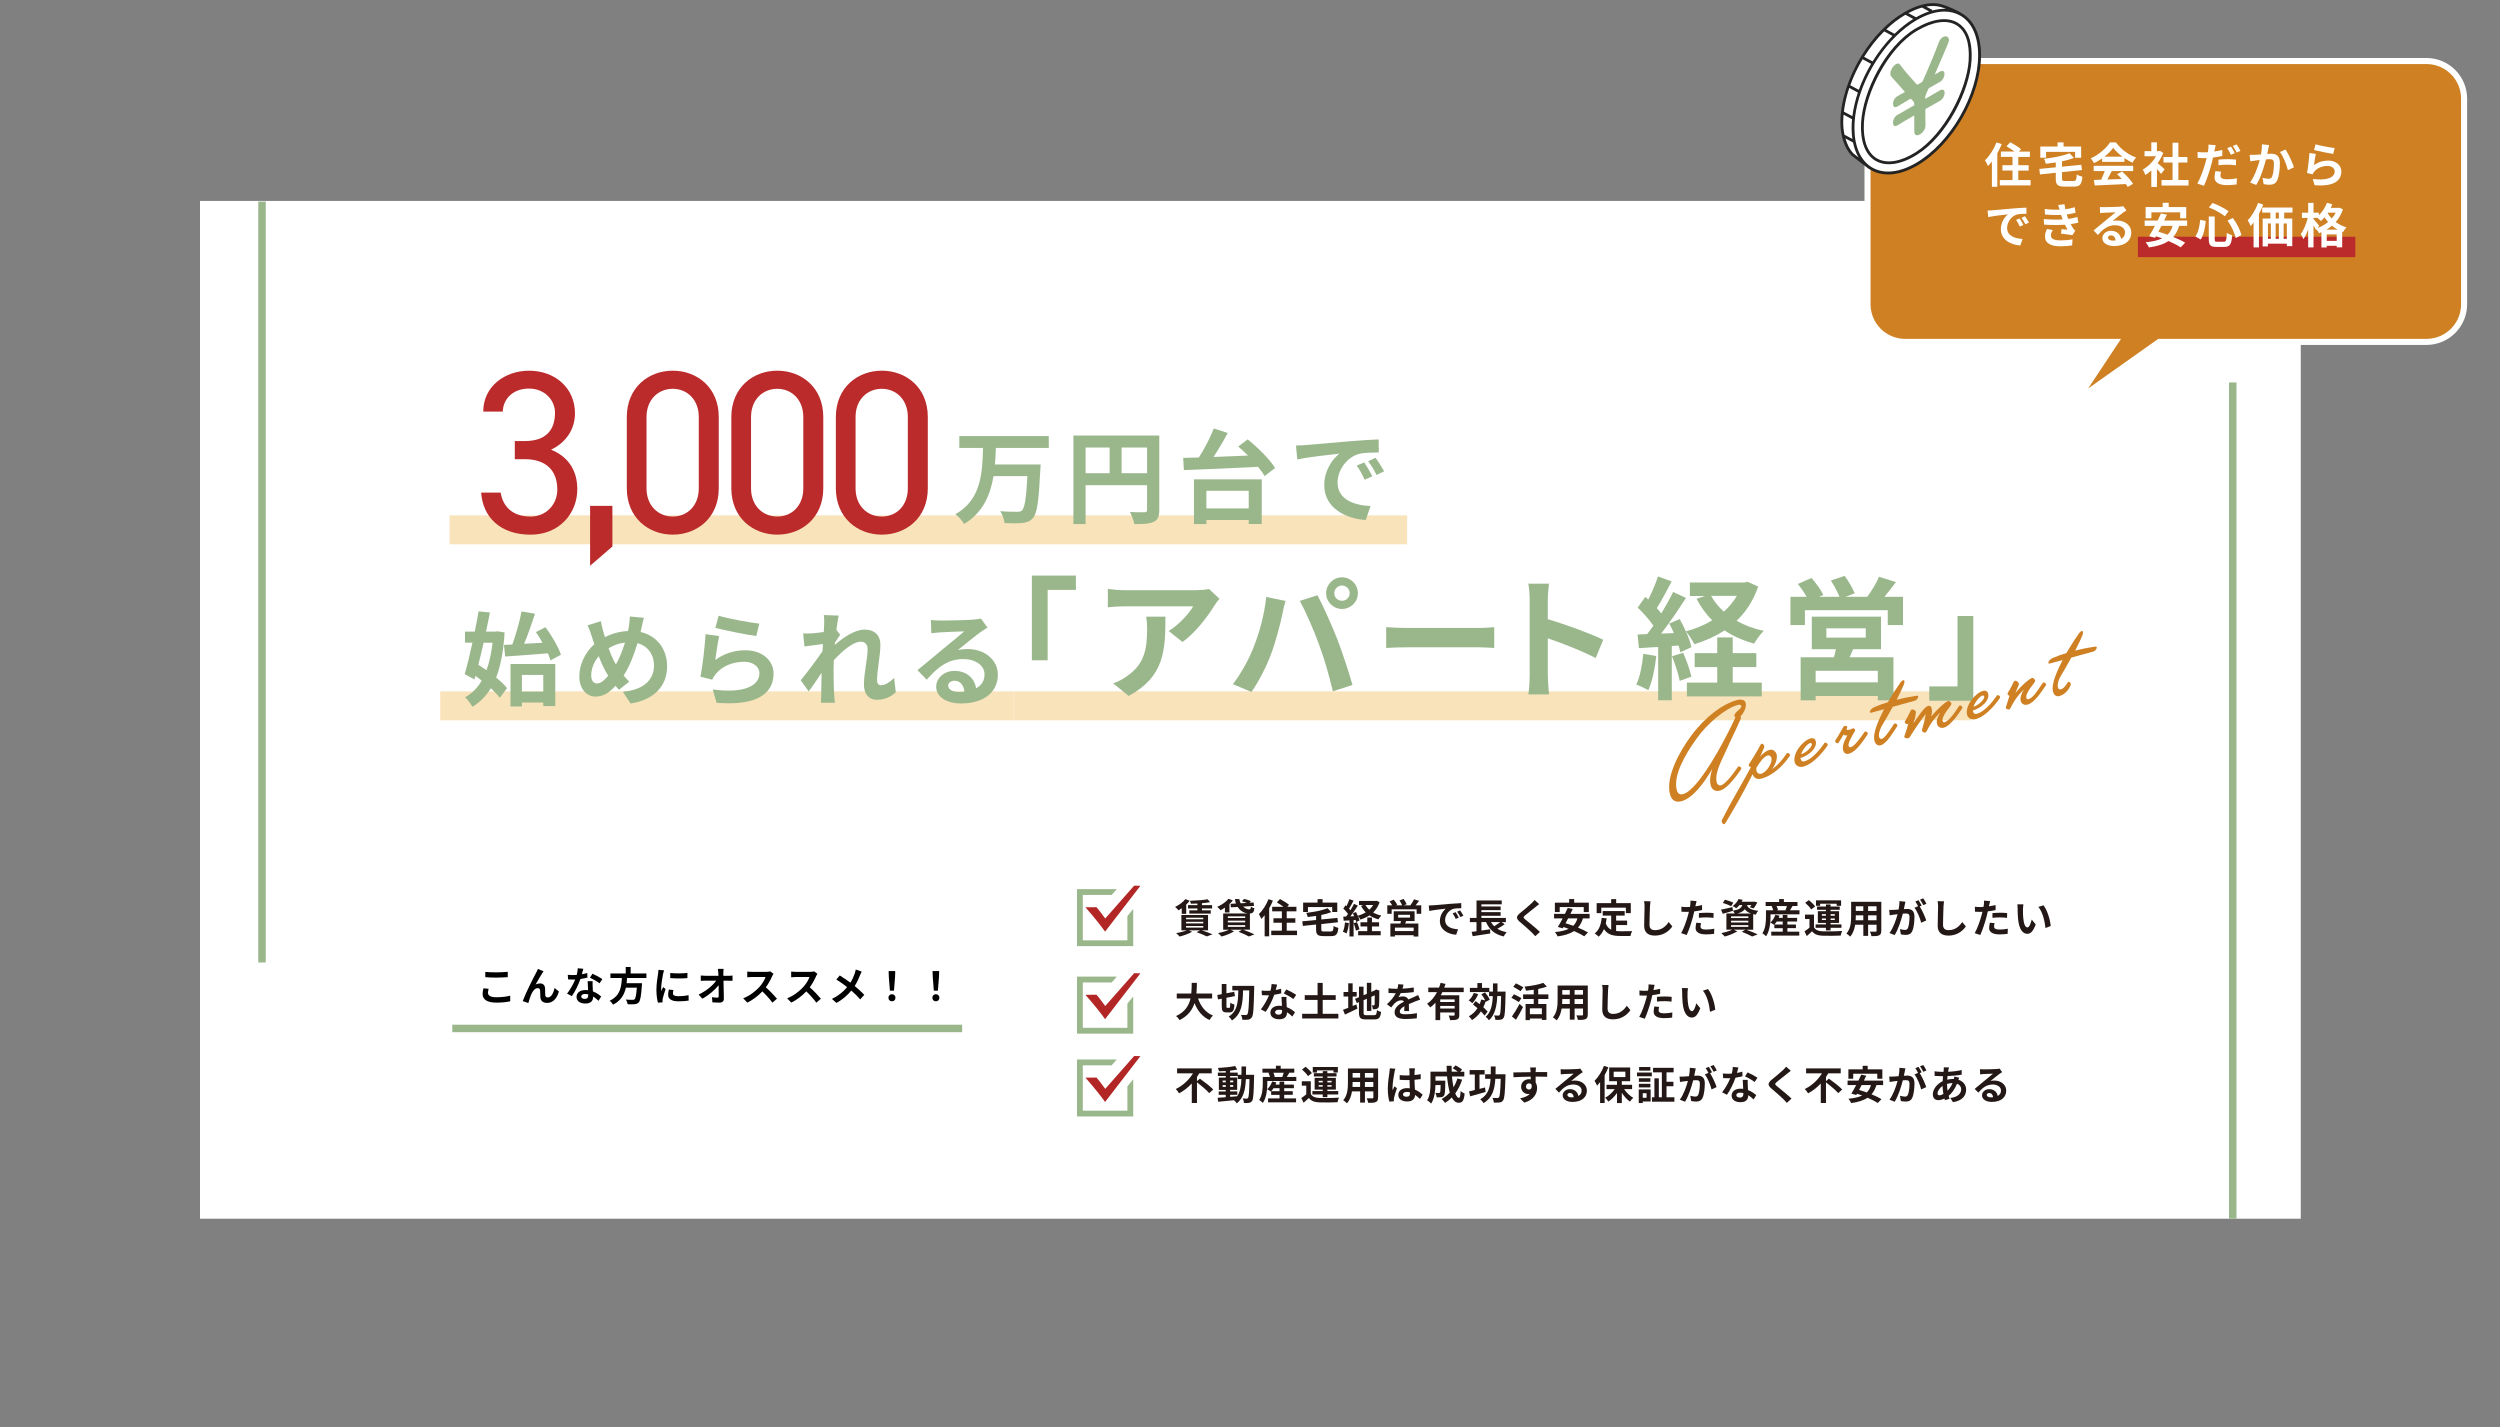 <?xml version="1.0" encoding="UTF-8"?>
<svg id="_05" data-name="05" xmlns="http://www.w3.org/2000/svg" viewBox="0 0 1000 570.8">
  <rect x="0" y="0" width="1000" height="570.8" fill="#808080" stroke="none"/>
  <defs>
    <style>
      .cls-1 {
        stroke: #9ab78c;
        stroke-miterlimit: 10;
        stroke-width: 3px;
      }

      .cls-1, .cls-2 {
        fill: none;
      }

      .cls-3 {
        fill: #f9e3bb;
      }

      .cls-4 {
        fill: #fff;
      }

      .cls-5 {
        fill: #bc2b2b;
      }

      .cls-6 {
        fill: #ce8023;
      }

      .cls-7 {
        fill: #b32626;
      }

      .cls-8 {
        fill: #231815;
      }

      .cls-9 {
        fill: #232323;
      }

      .cls-10 {
        fill: #9ab78c;
      }

      .cls-2 {
        stroke: #fff;
        stroke-linecap: round;
        stroke-linejoin: round;
        stroke-width: 4.84px;
      }
    </style>
  </defs>
  <g>
    <rect class="cls-4" x="80" y="80.37" width="840.3" height="407.11"/>
    <line class="cls-1" x1="104.81" y1="80.63" x2="104.81" y2="384.99"/>
    <line class="cls-1" x1="893.1" y1="152.98" x2="893.1" y2="487.48"/>
    <g>
      <path class="cls-8" d="m472.69,363.3c-.43.32-.86.61-1.28.85-.3-.37-.96-1.07-1.37-1.39,1.55-.72,3.16-1.89,4.11-3.12l1.73.66c-.4.51-.86,1.04-1.39,1.53v3.71h-1.79v-2.24Zm8.04,8.84c1.55.5,3.24,1.13,4.28,1.58l-2.29.85c-.9-.48-2.49-1.15-4.09-1.68l1.37-.75h-4.43l1.26.58c-1.33.78-3.36,1.5-4.99,1.9-.3-.37-.98-1.04-1.37-1.36,1.49-.26,3.12-.66,4.23-1.12h-2.14v-6.14h10.66v6.14h-2.51Zm-6.31-4.43h6.89v-.62h-6.89v.62Zm0,1.66h6.89v-.64h-6.89v.64Zm0,1.68h6.89v-.66h-6.89v.66Zm4.54-9.64c-.9.05-1.77.06-2.61.08-.05-.32-.21-.85-.37-1.17,2.48-.08,5.37-.29,7.08-.61l.96,1.17c-.94.18-2.06.3-3.24.4v.77h4.06v1.33h-4.06v.74h3.53v1.31h-8.58v-1.31h3.23v-.74h-3.76v-1.33h3.76v-.64Z"/>
      <path class="cls-8" d="m489.96,363.04c-.58.4-1.17.75-1.73,1.05-.3-.37-.94-1.07-1.34-1.36,1.73-.75,3.5-1.93,4.52-3.21l1.73.64c-.38.5-.85.98-1.36,1.44v3.39h-1.82v-1.95Zm7.27,8.84c1.63.58,3.47,1.34,4.55,1.87l-2.21.85c-.91-.53-2.54-1.28-4.16-1.89l1.44-.83h-4.67l1.45.64c-1.33.86-3.37,1.65-4.99,2.09-.34-.37-1.01-1.05-1.41-1.39,1.55-.29,3.29-.8,4.39-1.34h-2.35v-6.49h9.88c-1.61-.18-3.1-1.12-4.09-2.61l-2.7.16-.14-1.41,2.16-.13c-.19-.54-.34-1.13-.42-1.77h1.77c.08.61.27,1.17.53,1.68l2.49-.14c-.61-.26-1.36-.5-1.98-.66l.85-.93c.88.16,2.11.54,2.75.9l-.56.62,1.65-.1.14,1.37-4.35.26c.75.72,1.66,1.13,2.52,1.13.42-.02.53-.27.61-1.09.35.29.96.54,1.39.66-.21,1.6-.7,2.01-1.81,2.08v6.46h-2.76Zm-6.09-4.67h6.94v-.69h-6.94v.69Zm0,1.76h6.94v-.69h-6.94v.69Zm0,1.77h6.94v-.7h-6.94v.7Z"/>
      <path class="cls-8" d="m509.16,360.25c-.42,1.02-.91,2.08-1.49,3.08v11.19h-1.81v-8.44c-.43.56-.88,1.05-1.33,1.5-.18-.45-.67-1.49-.99-1.93,1.52-1.44,2.99-3.71,3.85-5.98l1.76.58Zm9.65,12.02v1.79h-10.31v-1.79h4.25v-3.18h-3.37v-1.79h3.37v-2.78h-3.88v-1.79h4.54c-.78-.61-1.82-1.28-2.67-1.76l1.26-1.36c1.18.62,2.81,1.61,3.61,2.32l-.7.8h3.66v1.79h-3.88v2.78h3.45v1.79h-3.45v3.18h4.12Z"/>
      <path class="cls-8" d="m532.32,372.58c.86,0,1.01-.34,1.13-2.21.43.34,1.31.66,1.89.78-.26,2.57-.85,3.29-2.86,3.29h-3.08c-2.33,0-2.97-.61-2.97-2.65v-1.98l-5.29.56-.22-1.84,5.51-.54v-1.61c-1.13.18-2.27.32-3.36.43-.06-.48-.34-1.23-.56-1.66,3.12-.37,6.47-.99,8.52-1.87l1.49,1.57c-1.17.46-2.54.85-4,1.15v1.79l6.44-.64.22,1.76-6.66.7v2.16c0,.72.14.82,1.09.82h2.72Zm-9.14-7.78h-1.93v-3.75h5.77v-1.39h2.01v1.39h5.88v3.75h-2.03v-1.97h-9.7v1.97Z"/>
      <path class="cls-8" d="m539.56,369.26c-.16,1.5-.5,3.1-.96,4.12-.34-.21-1.04-.54-1.45-.69.46-.94.72-2.37.85-3.71l1.57.27Zm12.29-8.39c-.58,1.69-1.47,3.05-2.6,4.14.96.54,2.06.96,3.28,1.21-.4.37-.91,1.09-1.17,1.53-1.34-.37-2.54-.9-3.56-1.6-1.09.72-2.32,1.26-3.64,1.68-.21-.43-.64-1.13-1.01-1.53.3.69.56,1.37.66,1.89l-1.34.61c-.05-.24-.11-.51-.21-.82l-.82.06v6.54h-1.65v-6.42l-2.32.14-.16-1.65,1.15-.05c.24-.3.5-.66.75-1.02-.46-.69-1.23-1.53-1.89-2.17l.91-1.29c.11.1.24.21.37.32.45-.88.89-1.93,1.17-2.78l1.65.61c-.58,1.09-1.21,2.32-1.79,3.21.21.22.38.45.54.64.54-.9,1.05-1.81,1.42-2.59l1.55.72c-.88,1.39-1.98,3-2.99,4.3l1.53-.06c-.18-.4-.37-.8-.56-1.15l1.26-.53c.26.45.51.96.74,1.47,1.15-.3,2.22-.75,3.18-1.33-.75-.75-1.37-1.61-1.89-2.61l1.02-.34h-1.82v-1.63h6.62l.34-.08,1.28.58Zm-9.05,7.99c.4.91.82,2.08.99,2.88l-1.41.51c-.14-.8-.56-2.03-.93-2.97l1.34-.42Zm5.98,3.59h3.5v1.66h-9.03v-1.66h3.66v-1.87h-2.72v-1.68h2.72v-1.9h1.87v1.9h2.85v1.68h-2.85v1.87Zm-2.6-10.45c.38.7.91,1.34,1.53,1.9.62-.56,1.15-1.2,1.57-1.9h-3.1Z"/>
      <path class="cls-8" d="m568.49,362.12v3.4h-1.84v-1.79h-9.99v1.79h-1.74v-3.4h1.95c-.29-.51-.69-1.09-1.05-1.55l1.65-.72c.53.61,1.15,1.45,1.42,2.05l-.51.22h2.46c-.22-.58-.66-1.36-1.04-1.97l1.66-.56c.46.62.99,1.53,1.21,2.11l-1.12.42h2.62c.51-.69,1.12-1.65,1.42-2.41l2.05.64c-.46.61-.94,1.25-1.39,1.77h2.24Zm-6.02,6.31c-.13.35-.27.67-.42.98h5.29v5.19h-1.89v-.53h-7.49v.53h-1.81v-5.19h4.01c.08-.32.18-.66.24-.98h-2.91v-3.92h8.34v3.92h-3.37Zm2.99,2.61h-7.49v1.39h7.49v-1.39Zm-6.2-4h4.75v-1.12h-4.75v1.12Z"/>
      <path class="cls-8" d="m573.07,362.13c1.34-.11,3.98-.35,6.9-.59,1.65-.14,3.39-.24,4.52-.29l.02,2.05c-.86.02-2.24.02-3.08.22-1.93.51-3.39,2.57-3.39,4.47,0,2.64,2.46,3.58,5.18,3.72l-.75,2.19c-3.36-.22-6.52-2.01-6.52-5.48,0-2.3,1.29-4.12,2.38-4.94-1.5.16-4.76.51-6.62.91l-.21-2.19c.64-.02,1.26-.05,1.57-.08Zm10.44,4.91l-1.21.54c-.4-.88-.74-1.5-1.25-2.22l1.18-.5c.4.58.98,1.55,1.28,2.17Zm1.85-.78l-1.2.58c-.43-.86-.8-1.45-1.31-2.16l1.17-.54c.4.56,1.01,1.5,1.34,2.13Z"/>
      <path class="cls-8" d="m601.89,369.69c-.91.66-1.98,1.29-2.94,1.81,1.02.64,2.25,1.1,3.72,1.37-.4.42-.94,1.2-1.2,1.71-3.61-.83-5.74-2.73-7.06-5.75h-1.84v3.39c1.12-.16,2.3-.34,3.45-.51l.08,1.68c-2.44.4-5.08.8-7.02,1.09l-.43-1.74c.58-.06,1.23-.16,1.95-.24v-3.66h-2.64v-1.68h2.65v-6.97h10.08v1.55h-8.13v.85h7.69v1.47h-7.69v.8h7.69v1.47h-7.69v.83h9.8v1.68h-1.71l1.23.86Zm-5.5-.86c.35.62.77,1.17,1.26,1.66.85-.5,1.76-1.12,2.45-1.66h-3.71Z"/>
      <path class="cls-8" d="m614.29,362.75c-1.04.83-3.15,2.46-4.22,3.37-.85.74-.83.91.03,1.66,1.2,1.01,4.24,3.4,5.87,4.99l-1.87,1.71c-.45-.5-.91-1.01-1.39-1.49-.98-1.01-3.32-3-4.78-4.25-1.6-1.36-1.47-2.21.13-3.55,1.26-1.02,3.45-2.8,4.52-3.84.46-.46.98-.98,1.23-1.36l1.87,1.65c-.5.38-1.02.8-1.39,1.1Z"/>
      <path class="cls-8" d="m633.17,367.36c-.46,1.52-1.12,2.72-1.98,3.69,1.55.64,2.99,1.31,4,1.93l-1.52,1.55c-.97-.66-2.44-1.41-4.06-2.11-1.69,1.13-3.87,1.76-6.55,2.14-.18-.45-.72-1.31-1.09-1.73,2.24-.22,4.06-.61,5.5-1.29-.7-.26-1.39-.51-2.06-.74l-.3.53-1.98-.54c.58-.93,1.25-2.14,1.93-3.44h-3.44v-1.79h4.35c.42-.82.8-1.63,1.12-2.37l2,.42c-.29.62-.61,1.28-.94,1.95h7.69v1.79h-2.65Zm-9.29-2.54h-1.93v-3.76h5.71v-1.42h2.01v1.42h5.86v3.76h-2.03v-2h-9.62v2Zm3.36,2.54c-.34.67-.69,1.33-1.02,1.95.98.27,2.01.62,3.07,1.01.78-.77,1.34-1.73,1.68-2.96h-3.72Z"/>
      <path class="cls-8" d="m646.46,372.41c.58.06,1.18.1,1.82.1.86,0,3.5,0,4.57-.05-.27.46-.58,1.37-.67,1.93h-4c-2.94,0-5.13-.48-6.6-2.75-.51,1.21-1.21,2.24-2.13,3.02-.32-.34-1.12-1.01-1.57-1.29,1.73-1.28,2.51-3.48,2.8-6.22l1.98.19c-.1.72-.21,1.39-.35,2.03.48,1.28,1.23,2.05,2.17,2.51v-5.64h-3.4v-1.81h8.79v1.81h-3.42v2h4.4v1.79h-4.4v2.38Zm-5.93-7.16h-1.87v-3.99h5.8v-1.6h2.01v1.6h5.85v3.99h-1.97v-2.19h-9.83v2.19Z"/>
      <path class="cls-8" d="m659.99,362.63c-.06,1.73-.19,5.31-.19,7.29,0,1.61.96,2.14,2.21,2.14,2.64,0,4.32-1.52,5.47-3.26l1.45,1.76c-1.02,1.53-3.29,3.68-6.94,3.68-2.62,0-4.32-1.15-4.32-3.88,0-2.14.16-6.34.16-7.72,0-.75-.06-1.52-.21-2.16l2.57.03c-.1.67-.18,1.49-.21,2.13Z"/>
      <path class="cls-8" d="m678.28,361.92c-.03.18-.08.38-.13.61.9-.13,1.79-.3,2.67-.51v2c-.96.22-2.05.4-3.12.53-.14.69-.3,1.39-.48,2.05-.58,2.24-1.65,5.5-2.54,7.4l-2.22-.75c.96-1.6,2.17-4.96,2.76-7.19.11-.43.24-.88.34-1.34-.37.02-.72.03-1.05.03-.77,0-1.37-.03-1.93-.06l-.05-2c.82.1,1.36.13,2.01.13.46,0,.94-.02,1.44-.05.06-.35.11-.66.14-.91.06-.59.1-1.25.05-1.61l2.45.19c-.13.43-.27,1.15-.34,1.5Zm1.92,8.68c0,.7.48,1.23,2.19,1.23,1.07,0,2.17-.13,3.32-.34l-.08,2.05c-.9.11-1.98.22-3.26.22-2.69,0-4.14-.93-4.14-2.54,0-.74.16-1.5.29-2.14l1.9.19c-.13.45-.22.98-.22,1.33Zm2.43-5.51c.91,0,1.87.05,2.81.14l-.05,1.92c-.8-.1-1.77-.19-2.75-.19-1.09,0-2.08.05-3.08.16v-1.87c.9-.08,2.05-.16,3.07-.16Z"/>
      <path class="cls-8" d="m698.51,371.88c1.63.58,3.47,1.34,4.56,1.87l-2.21.85c-.91-.53-2.54-1.28-4.16-1.89l1.44-.83h-4.67l1.45.64c-1.33.86-3.37,1.65-4.99,2.09-.34-.37-1.01-1.05-1.41-1.39,1.55-.29,3.29-.8,4.39-1.34h-2.35v-6.49h3.34c-.19-.38-.5-.85-.75-1.1l.02.06c-1.37.4-2.86.83-4.06,1.17l-.7-1.66c1.18-.22,2.89-.62,4.59-1.02l.16,1.44c2.54-.42,3.39-1.1,3.74-2.24h-1.15c-.37.45-.78.88-1.28,1.28-.34-.34-.99-.72-1.42-.9,1.15-.8,1.93-1.85,2.35-2.78l1.68.27c-.13.27-.26.53-.42.78h4.72l.29-.05,1.26.32c-.42.86-.99,1.82-1.52,2.41l-1.47-.46c.19-.24.42-.54.62-.88h-1.77c.34,1.02,1.25,1.9,4.48,2.29-.35.35-.77,1.09-.94,1.55-.38-.06-.74-.13-1.05-.21v6.22h-2.77Zm-6.04-9.41c-.74-.4-2.24-.98-3.34-1.29l.83-1.29c1.05.26,2.57.77,3.37,1.15l-.86,1.44Zm-.05,4.75h6.92v-.69h-6.92v.69Zm0,1.76h6.92v-.69h-6.92v.69Zm0,1.77h6.92v-.7h-6.92v.7Zm7.96-5.35c-1.23-.45-1.97-1.04-2.45-1.73-.56.75-1.45,1.31-2.92,1.73h5.37Z"/>
      <path class="cls-8" d="m719.8,364.11v1.63h-11.59v.96c0,2.24-.29,5.62-1.79,7.81-.29-.34-1.09-.99-1.47-1.2,1.31-1.95,1.44-4.73,1.44-6.63v-2.57h2.89c-.13-.5-.35-1.1-.61-1.6l.35-.1h-2.77v-1.61h5.4v-1.17h1.9v1.17h5.45v1.61h-1.98c-.37.61-.72,1.21-1.02,1.69h3.79Zm-4.84,8.57h4.75v1.57h-11.2v-1.57h4.59v-1.41h-3.36v-1.42l-.1.1c-.35-.29-1.07-.72-1.5-.91.88-.77,1.61-1.95,2.01-3.12l1.68.38c-.1.29-.22.58-.35.86h1.61v-1.18h1.87v1.18h3.88v1.45h-3.88v1.2h3.42v1.45h-3.42v1.41Zm-1.87-2.86v-1.2h-2.41c-.29.45-.61.86-.91,1.2h3.32Zm-2.48-7.4c.27.53.5,1.13.59,1.57l-.48.13h3.76l-.29-.08c.21-.46.42-1.07.58-1.61h-4.16Z"/>
      <path class="cls-8" d="m725.61,370.94c.62,1.07,1.74,1.52,3.37,1.58,1.92.08,5.69.03,7.89-.14-.22.45-.5,1.33-.59,1.85-1.98.1-5.37.13-7.32.05-1.9-.08-3.18-.54-4.14-1.77-.64.62-1.29,1.23-2.11,1.92l-.9-1.89c.62-.4,1.34-.93,1.98-1.47v-3.48h-1.79v-1.74h3.6v5.1Zm-1.13-7.16c-.45-.78-1.5-1.89-2.4-2.65l1.45-1.09c.9.72,2,1.77,2.51,2.54l-1.57,1.2Zm5.9,7.34h-4.14v-1.37h4.14v-.59h-3.24v-4.68h3.24v-.56h-3.55v-1.31h3.55v-.83h1.85v.83h3.66v1.31h-3.66v.56h3.39v4.68h-3.39v.59h4.35v1.37h-4.35v1.05h-1.85v-1.05Zm-2.33-8.79h-1.66v-2.19h10.04v2.19h-1.76v-.85h-6.62v.85Zm.7,3.95h1.63v-.62h-1.63v.62Zm1.63,1.73v-.62h-1.63v.62h1.63Zm1.85-2.35v.62h1.69v-.62h-1.69Zm1.69,1.73h-1.69v.62h1.69v-.62Z"/>
      <path class="cls-8" d="m752.5,372.31c0,1.02-.22,1.53-.86,1.82-.66.32-1.63.35-3.07.34-.06-.51-.37-1.33-.61-1.82.9.05,1.95.03,2.24.03.3,0,.42-.1.42-.38v-2.4h-3.37v4.46h-1.92v-4.46h-3.26c-.29,1.74-.86,3.5-2.01,4.75-.3-.35-1.07-1.01-1.5-1.23,1.74-1.92,1.89-4.76,1.89-7v-5.71h12.07v11.6Zm-7.18-4.2v-1.97h-3v.29c0,.51-.02,1.09-.05,1.68h3.05Zm-3-5.59v1.85h3v-1.85h-3Zm8.29,0h-3.37v1.85h3.37v-1.85Zm0,5.59v-1.97h-3.37v1.97h3.37Z"/>
      <path class="cls-8" d="m761.89,361.99c-.1.48-.22,1.07-.34,1.65.54-.03,1.01-.06,1.34-.06,1.69,0,2.89.75,2.89,3.05,0,1.89-.22,4.47-.91,5.86-.53,1.12-1.41,1.47-2.62,1.47-.61,0-1.37-.11-1.92-.22l-.34-2.11c.61.18,1.53.34,1.95.34.54,0,.94-.16,1.2-.69.43-.91.66-2.85.66-4.43,0-1.28-.56-1.45-1.55-1.45-.26,0-.66.03-1.12.06-.61,2.43-1.79,6.22-3.26,8.57l-2.08-.83c1.55-2.09,2.65-5.32,3.24-7.51-.58.06-1.09.13-1.37.16-.46.08-1.29.19-1.79.27l-.19-2.17c.59.05,1.12.02,1.71,0,.5-.02,1.25-.06,2.06-.14.22-1.2.37-2.37.34-3.37l2.38.24c-.1.42-.21.93-.29,1.33Zm6.78.26l-.78.34c.96,1.49,2.16,4.16,2.61,5.58l-2.03.93c-.42-1.77-1.55-4.59-2.68-5.99l1.44-.62c-.32-.61-.72-1.37-1.09-1.89l1.26-.53c.4.59.98,1.6,1.28,2.19Zm1.9-.74l-1.26.54c-.34-.66-.85-1.6-1.29-2.21l1.28-.51c.42.61,1.01,1.61,1.28,2.17Z"/>
      <path class="cls-8" d="m777.4,362.63c-.06,1.73-.19,5.31-.19,7.29,0,1.61.96,2.14,2.21,2.14,2.64,0,4.32-1.52,5.47-3.26l1.45,1.76c-1.02,1.53-3.29,3.68-6.94,3.68-2.62,0-4.32-1.15-4.32-3.88,0-2.14.16-6.34.16-7.72,0-.75-.06-1.52-.21-2.16l2.57.03c-.1.67-.18,1.49-.21,2.13Z"/>
      <path class="cls-8" d="m795.7,361.92c-.03.18-.08.38-.13.61.9-.13,1.79-.3,2.67-.51v2c-.96.22-2.05.4-3.12.53-.14.69-.3,1.39-.48,2.05-.58,2.24-1.65,5.5-2.54,7.4l-2.22-.75c.96-1.6,2.17-4.96,2.76-7.19.11-.43.24-.88.34-1.34-.37.02-.72.03-1.05.03-.77,0-1.37-.03-1.93-.06l-.05-2c.82.1,1.36.13,2.01.13.46,0,.94-.02,1.44-.05.06-.35.11-.66.14-.91.06-.59.1-1.25.05-1.61l2.45.19c-.13.43-.27,1.15-.34,1.5Zm1.92,8.68c0,.7.48,1.23,2.19,1.23,1.07,0,2.17-.13,3.32-.34l-.08,2.05c-.9.11-1.98.22-3.26.22-2.69,0-4.14-.93-4.14-2.54,0-.74.16-1.5.29-2.14l1.9.19c-.13.45-.22.98-.22,1.33Zm2.43-5.51c.91,0,1.87.05,2.81.14l-.05,1.92c-.8-.1-1.77-.19-2.75-.19-1.09,0-2.08.05-3.08.16v-1.87c.9-.08,2.05-.16,3.07-.16Z"/>
      <path class="cls-8" d="m809.19,363.7c-.02,1.04,0,2.24.1,3.39.22,2.3.7,3.88,1.71,3.88.75,0,1.39-1.87,1.69-3.15l1.6,1.95c-1.05,2.78-2.06,3.76-3.34,3.76-1.76,0-3.28-1.58-3.72-5.87-.16-1.47-.18-3.34-.18-4.31,0-.45-.03-1.13-.13-1.63l2.46.03c-.11.58-.19,1.5-.19,1.95Zm11.09,6.7l-2.09.82c-.26-2.57-1.1-6.46-2.85-8.44l2.03-.66c1.52,1.84,2.73,5.83,2.91,8.28Z"/>
    </g>
    <g>
      <path class="cls-8" d="m479.22,399.39c1.05,3.12,2.99,5.62,5.98,6.84-.48.4-1.1,1.25-1.41,1.79-2.89-1.36-4.75-3.69-5.99-6.78-.86,2.67-2.59,5.16-5.98,6.79-.3-.53-.86-1.21-1.42-1.61,3.66-1.63,5.18-4.28,5.8-7.03h-5.5v-1.97h5.82c.16-1.5.14-2.96.16-4.27h2.08c-.02,1.31-.03,2.78-.19,4.27h6.28v1.97h-5.63Z"/>
      <path class="cls-8" d="m491.73,403.14c.3,0,.35-.38.4-2.08.38.32,1.17.66,1.66.77-.16,2.35-.62,3.12-1.89,3.12h-1.33c-1.5,0-1.87-.59-1.87-2.54v-2.93l-1.49.29-.3-1.76,1.79-.34v-4.06h1.87v3.69l3.12-.59.29,1.73-3.4.67v3.29c0,.64.03.74.34.74h.82Zm9.97-8.82s-.02.72-.03.98c-.16,7.96-.32,10.72-.93,11.6-.45.64-.85.83-1.45.96-.59.1-1.45.08-2.32.05-.03-.53-.26-1.41-.59-1.95.83.06,1.58.06,1.95.06.27,0,.45-.06.62-.3.43-.56.62-3.12.75-9.57h-2.48c-.1,5.08-.5,9.49-4.43,12.02-.27-.51-.85-1.18-1.34-1.53,3.6-2.16,3.8-5.98,3.87-10.48h-2.4v-1.82h8.77Z"/>
      <path class="cls-8" d="m510.28,396c.78-.14,1.53-.32,2.16-.51l.06,1.85c-.74.19-1.73.4-2.8.56-.77,2.24-2.13,5.03-3.42,6.84l-1.93-.99c1.26-1.57,2.56-3.92,3.26-5.64-.29.02-.56.02-.83.02-.66,0-1.31-.02-2-.06l-.14-1.85c.69.08,1.53.11,2.13.11.48,0,.96-.02,1.45-.06.22-.88.4-1.84.43-2.67l2.21.22c-.13.51-.34,1.33-.58,2.19Zm4.32,4.83c.02.46.06,1.23.1,2.03,1.37.51,2.49,1.31,3.31,2.05l-1.07,1.71c-.56-.51-1.28-1.18-2.16-1.71v.16c0,1.49-.82,2.64-3.08,2.64-1.98,0-3.55-.88-3.55-2.64,0-1.57,1.31-2.77,3.53-2.77.38,0,.74.03,1.1.06-.06-1.18-.14-2.61-.18-3.58h2c-.05.67-.02,1.34,0,2.05Zm-3.2,5.03c1.1,0,1.44-.61,1.44-1.49v-.32c-.42-.1-.85-.16-1.29-.16-.93,0-1.52.42-1.52.98,0,.59.5.99,1.37.99Zm2.11-8.5l1.02-1.58c1.15.5,3.13,1.58,3.95,2.17l-1.13,1.68c-.93-.74-2.75-1.77-3.84-2.27Z"/>
      <path class="cls-8" d="m535.34,405.52v1.87h-14.48v-1.87h6.17v-5.56h-5.13v-1.89h5.13v-4.91h2.05v4.91h5.21v1.89h-5.21v5.56h6.26Z"/>
      <path class="cls-8" d="m541.07,402.39c.5-.21.99-.42,1.47-.62l.43,1.68c-1.69.85-3.52,1.71-4.99,2.38l-.77-1.92c.58-.21,1.28-.48,2.08-.78v-4.51h-1.87v-1.81h1.87v-3.47h1.77v3.47h1.61v1.81h-1.61v3.77Zm8.53,3.68c.88,0,1.04-.37,1.18-2,.4.29,1.13.59,1.66.69-.26,2.24-.82,3-2.68,3h-3.4c-2.16,0-2.78-.59-2.78-2.8v-4.11l-.86.37-.7-1.69,1.57-.66v-4.2h1.82v3.42l1.33-.56v-4.41h1.77v3.64l1.26-.54.34-.22.34-.22,1.33.46-.06.32c0,3.04-.03,4.95-.11,5.61-.05.74-.34,1.12-.82,1.33-.46.21-1.15.22-1.66.22-.05-.5-.19-1.2-.4-1.6.27.03.62.03.77.03.19,0,.29-.06.35-.35.03-.26.05-1.42.05-3.69l-1.37.61v5.64h-1.77v-4.87l-1.33.58v4.94c0,.93.14,1.07,1.12,1.07h3.08Z"/>
      <path class="cls-8" d="m561,395.46c1.52-.08,3.12-.22,4.52-.46l-.02,1.85c-1.52.22-3.48.35-5.21.4-.27.59-.59,1.17-.91,1.63.42-.19,1.28-.32,1.81-.32.98,0,1.77.42,2.13,1.23.83-.38,1.5-.66,2.16-.94.62-.27,1.18-.53,1.77-.83l.8,1.85c-.51.14-1.36.46-1.9.67-.72.29-1.63.64-2.61,1.09.02.89.05,2.08.06,2.81h-1.92c.05-.48.06-1.25.08-1.95-1.2.69-1.84,1.31-1.84,2.11,0,.88.75,1.12,2.32,1.12,1.36,0,3.13-.18,4.54-.45l-.06,2.06c-1.05.14-3.02.27-4.52.27-2.51,0-4.36-.61-4.36-2.67s1.92-3.32,3.74-4.27c-.24-.4-.67-.54-1.12-.54-.9,0-1.89.51-2.49,1.1-.48.48-.94,1.05-1.49,1.76l-1.71-1.28c1.68-1.55,2.81-2.97,3.53-4.41h-.21c-.66,0-1.82-.03-2.7-.1v-1.87c.82.13,2,.19,2.81.19h.77c.18-.64.29-1.26.32-1.84l2.11.18c-.08.4-.19.93-.4,1.6Z"/>
      <path class="cls-8" d="m576.95,396.85c-.19.43-.4.85-.64,1.26h7.4v7.89c0,.94-.18,1.45-.83,1.74-.62.3-1.53.32-2.83.32-.08-.53-.34-1.33-.58-1.84.82.05,1.74.05,2.01.05.27-.02.37-.1.37-.32v-.96h-5.77v3.05h-1.89v-6.95c-.64.7-1.33,1.34-2.11,1.87-.27-.42-.88-1.1-1.25-1.45,1.69-1.13,3.02-2.81,3.98-4.67h-3.5v-1.79h4.3c.26-.66.46-1.29.62-1.93l1.97.45c-.16.5-.32.99-.51,1.49h7.8v1.79h-8.55Zm4.91,2.92h-5.77v1.02h5.77v-1.02Zm0,3.64v-1.04h-5.77v1.04h5.77Z"/>
      <path class="cls-8" d="m591.28,397.63c-.53,1.37-1.44,2.76-2.36,3.64-.32-.3-1.02-.86-1.44-1.13.86-.7,1.61-1.84,2.05-2.96l1.76.45Zm2.54,8.61c-.34-.5-.86-1.09-1.45-1.68-.96,1.42-2.16,2.59-3.55,3.47-.26-.4-.9-1.17-1.28-1.52,1.42-.77,2.57-1.87,3.45-3.24-.61-.54-1.23-1.05-1.81-1.5l1.07-1.33c.51.37,1.05.78,1.6,1.21.26-.58.46-1.2.64-1.84l1.58.34c-.35-.78-.96-1.71-1.53-2.45l1.47-.74c.75.88,1.58,2.09,1.89,2.92l-1.58.85-.06-.18c-.26.83-.58,1.61-.94,2.33.7.64,1.31,1.26,1.71,1.79l-1.2,1.55Zm8.42-9.6s0,.61-.02.85c-.13,6.57-.26,8.9-.78,9.62-.35.53-.72.7-1.25.78-.5.1-1.25.08-2.03.06-.03-.53-.24-1.26-.54-1.77.72.05,1.37.06,1.68.06.24,0,.4-.05.56-.27.34-.43.48-2.38.58-7.53h-1.53c-.21,4.11-.9,7.46-3.31,9.67-.29-.45-.91-1.09-1.34-1.37,2.13-1.89,2.7-4.72,2.86-8.29h-1.5v-1.61h-7.67v-1.69h3v-1.92h1.85v1.92h2.93v1.5h1.44c.02-1.04.02-2.14.02-3.29h1.82c0,1.13-.02,2.24-.03,3.29h3.28Z"/>
      <path class="cls-8" d="m607.53,400.84c-.66-.46-2.03-1.21-2.97-1.73l1.02-1.41c.88.43,2.3,1.12,3,1.55l-1.05,1.58Zm-2.75,5.75c.85-1.2,2.08-3.18,3.04-5.03l1.39,1.28c-.85,1.68-1.85,3.5-2.83,5.05l-1.6-1.29Zm3.44-10.12c-.62-.48-1.98-1.23-2.91-1.76l1.07-1.37c.9.45,2.29,1.15,2.97,1.6l-1.13,1.53Zm7.08,3.12v2.01h3.26v6.38h-1.81v-.58h-4.79v.66h-1.73v-6.46h3.26v-2.01h-4.25v-1.82h4.25v-1.87c-1.04.16-2.11.27-3.1.37-.08-.46-.34-1.2-.56-1.63,2.72-.27,5.72-.8,7.48-1.5l1.45,1.5c-1.02.38-2.22.7-3.47.94v2.19h4.06v1.82h-4.06Zm1.45,3.74h-4.79v2.35h4.79v-2.35Z"/>
      <path class="cls-8" d="m635.09,405.81c0,1.02-.22,1.53-.86,1.82-.66.32-1.63.35-3.07.34-.06-.51-.37-1.33-.61-1.82.9.05,1.95.03,2.24.03.3,0,.42-.1.42-.38v-2.4h-3.37v4.46h-1.92v-4.46h-3.26c-.29,1.74-.86,3.5-2.01,4.75-.3-.35-1.07-1.01-1.5-1.23,1.74-1.92,1.89-4.76,1.89-7v-5.71h12.07v11.6Zm-7.18-4.2v-1.97h-3v.29c0,.51-.02,1.09-.05,1.68h3.05Zm-3-5.59v1.85h3v-1.85h-3Zm8.29,0h-3.37v1.85h3.37v-1.85Zm0,5.59v-1.97h-3.37v1.97h3.37Z"/>
      <path class="cls-8" d="m643.22,396.13c-.06,1.73-.19,5.31-.19,7.29,0,1.61.96,2.14,2.21,2.14,2.64,0,4.32-1.52,5.47-3.26l1.45,1.76c-1.02,1.53-3.29,3.68-6.94,3.68-2.62,0-4.32-1.15-4.32-3.88,0-2.14.16-6.34.16-7.72,0-.75-.06-1.52-.21-2.16l2.57.03c-.1.67-.18,1.49-.21,2.13Z"/>
      <path class="cls-8" d="m661.51,395.42c-.03.18-.08.38-.13.61.9-.13,1.79-.3,2.67-.51v2c-.96.22-2.05.4-3.12.53-.14.69-.3,1.39-.48,2.05-.58,2.24-1.65,5.5-2.54,7.4l-2.22-.75c.96-1.6,2.17-4.96,2.76-7.19.11-.43.24-.88.34-1.34-.37.02-.72.03-1.05.03-.77,0-1.37-.03-1.93-.06l-.05-2c.82.1,1.36.13,2.01.13.46,0,.94-.02,1.44-.05.06-.35.11-.66.14-.91.06-.59.1-1.25.05-1.61l2.45.19c-.13.43-.27,1.15-.34,1.5Zm1.92,8.68c0,.7.48,1.23,2.19,1.23,1.07,0,2.17-.13,3.32-.34l-.08,2.05c-.9.11-1.98.22-3.26.22-2.69,0-4.14-.93-4.14-2.54,0-.74.16-1.5.29-2.14l1.9.19c-.13.45-.22.98-.22,1.33Zm2.43-5.51c.91,0,1.87.05,2.81.14l-.05,1.92c-.8-.1-1.77-.19-2.75-.19-1.09,0-2.08.05-3.08.16v-1.87c.9-.08,2.05-.16,3.07-.16Z"/>
      <path class="cls-8" d="m675.01,397.2c-.02,1.04,0,2.24.1,3.39.22,2.3.7,3.88,1.71,3.88.75,0,1.39-1.87,1.69-3.15l1.6,1.95c-1.05,2.78-2.06,3.76-3.34,3.76-1.76,0-3.28-1.58-3.72-5.87-.16-1.47-.18-3.34-.18-4.31,0-.45-.03-1.13-.13-1.63l2.46.03c-.11.58-.19,1.5-.19,1.95Zm11.09,6.7l-2.09.82c-.26-2.57-1.1-6.46-2.85-8.44l2.03-.66c1.52,1.84,2.73,5.83,2.91,8.28Z"/>
    </g>
    <g>
      <path class="cls-8" d="m479.97,431.47c1.71,1.23,4.17,3.07,5.32,4.33l-1.61,1.45c-.99-1.18-3.16-3-4.89-4.33v8.28h-2.08v-7.8c-1.45,1.55-3.16,2.94-5.08,3.93-.3-.51-.9-1.29-1.31-1.73,2.91-1.36,5.4-3.83,6.89-6.28h-6.38v-1.95h13.86v1.95h-4.97c-.27.5-.59.99-.93,1.47v1.66l1.18-.99Z"/>
      <path class="cls-8" d="m501.65,429.9s-.02.62-.02.85c-.14,6.54-.27,8.85-.78,9.59-.37.53-.74.69-1.26.8-.48.1-1.21.08-1.98.06-.03-.53-.24-1.29-.56-1.82.7.06,1.31.08,1.61.08.24,0,.4-.06.54-.27.34-.43.5-2.38.59-7.54h-1.44c-.21,4.28-.94,7.57-3.63,9.7-.24-.38-.7-.91-1.12-1.26-2.3.24-4.6.48-6.33.62l-.22-1.6c.9-.06,2.01-.14,3.24-.22v-.96h-2.81v-1.34h2.81v-.62h-2.75v-4.94h2.75v-.62h-3.15v-1.37h3.15v-.64c-.93.06-1.84.11-2.7.13-.06-.38-.24-.98-.42-1.34,2.37-.13,5.13-.4,6.89-.78l.83,1.42c-.85.18-1.84.32-2.88.43v.78h3.07v.88h1.5c.02-1.05.02-2.16.02-3.34h1.82c0,1.17,0,2.29-.03,3.34h3.24Zm-12.59,3.02h1.25v-.7h-1.25v.7Zm1.25,1.85v-.72h-1.25v.72h1.25Zm1.73,3.96c.91-.06,1.85-.14,2.78-.22,1.25-1.73,1.63-4.01,1.74-6.87h-1.45v-1.25h-3.07v.62h2.83v4.94h-2.83v.62h2.89v1.34h-2.89v.82Zm1.25-5.82v-.7h-1.25v.7h1.25Zm-1.25,1.13v.72h1.25v-.72h-1.25Z"/>
      <path class="cls-8" d="m518.52,430.78v1.63h-11.59v.96c0,2.24-.29,5.62-1.79,7.81-.29-.34-1.09-.99-1.47-1.2,1.31-1.95,1.44-4.73,1.44-6.63v-2.57h2.89c-.13-.5-.35-1.1-.61-1.6l.35-.1h-2.77v-1.61h5.4v-1.17h1.9v1.17h5.45v1.61h-1.98c-.37.61-.72,1.21-1.02,1.69h3.79Zm-4.84,8.57h4.75v1.57h-11.2v-1.57h4.59v-1.41h-3.36v-1.42l-.1.1c-.35-.29-1.07-.72-1.5-.91.88-.77,1.61-1.95,2.01-3.12l1.68.38c-.1.29-.22.58-.35.86h1.61v-1.18h1.87v1.18h3.88v1.45h-3.88v1.2h3.42v1.45h-3.42v1.41Zm-1.87-2.86v-1.2h-2.41c-.29.45-.61.86-.91,1.2h3.32Zm-2.48-7.4c.27.53.5,1.13.59,1.57l-.48.13h3.76l-.29-.08c.21-.46.42-1.07.58-1.61h-4.16Z"/>
      <path class="cls-8" d="m524.33,437.61c.62,1.07,1.74,1.52,3.37,1.58,1.92.08,5.69.03,7.89-.14-.22.45-.5,1.33-.59,1.85-1.98.1-5.37.13-7.32.05-1.9-.08-3.18-.54-4.14-1.77-.64.62-1.29,1.23-2.11,1.92l-.9-1.89c.62-.4,1.34-.93,1.98-1.47v-3.48h-1.79v-1.74h3.6v5.1Zm-1.13-7.16c-.45-.78-1.5-1.89-2.4-2.65l1.45-1.09c.9.72,2,1.77,2.51,2.54l-1.57,1.2Zm5.9,7.34h-4.14v-1.37h4.14v-.59h-3.24v-4.68h3.24v-.56h-3.55v-1.31h3.55v-.83h1.85v.83h3.66v1.31h-3.66v.56h3.39v4.68h-3.39v.59h4.35v1.37h-4.35v1.05h-1.85v-1.05Zm-2.33-8.79h-1.66v-2.19h10.04v2.19h-1.76v-.85h-6.62v.85Zm.7,3.95h1.63v-.62h-1.63v.62Zm1.63,1.73v-.62h-1.63v.62h1.63Zm1.85-2.35v.62h1.69v-.62h-1.69Zm1.69,1.73h-1.69v.62h1.69v-.62Z"/>
      <path class="cls-8" d="m551.22,438.98c0,1.02-.22,1.53-.86,1.82-.66.32-1.63.35-3.07.34-.06-.51-.37-1.33-.61-1.82.9.05,1.95.03,2.24.03.3,0,.42-.1.42-.38v-2.4h-3.37v4.46h-1.92v-4.46h-3.26c-.29,1.74-.86,3.5-2.01,4.75-.3-.35-1.07-1.01-1.5-1.23,1.74-1.92,1.89-4.76,1.89-7v-5.71h12.07v11.6Zm-7.18-4.2v-1.97h-3v.29c0,.51-.02,1.09-.05,1.68h3.05Zm-3-5.59v1.85h3v-1.85h-3Zm8.29,0h-3.37v1.85h3.37v-1.85Zm0,5.59v-1.97h-3.37v1.97h3.37Z"/>
      <path class="cls-8" d="m557.78,428.93c-.24,1.07-.77,4.59-.77,6.18,0,.32.02.72.06,1.04.21-.56.48-1.1.72-1.65l.98.8c-.45,1.31-.96,2.94-1.15,3.8-.05.22-.08.58-.08.75,0,.16.02.43.03.66l-1.81.14c-.34-1.12-.64-2.94-.64-5.11,0-2.41.48-5.43.66-6.66.06-.45.14-1.05.16-1.57l2.21.19c-.13.32-.32,1.13-.37,1.42Zm8.07-.56c-.02.35-.03.94-.05,1.65.88-.08,1.71-.21,2.48-.37v2c-.77.11-1.6.21-2.48.27.03,1.55.11,2.83.18,3.92,1.33.54,2.33,1.36,3.1,2.06l-1.1,1.68c-.67-.62-1.31-1.18-1.95-1.61-.1,1.53-.96,2.62-3.12,2.62s-3.58-.93-3.58-2.61,1.37-2.73,3.55-2.73c.37,0,.72.02,1.04.06-.03-.99-.1-2.16-.11-3.29-.38.02-.77.02-1.13.02-.94,0-1.85-.03-2.8-.1v-1.9c.91.1,1.84.14,2.8.14.37,0,.75,0,1.12-.02,0-.78-.02-1.44-.02-1.77,0-.24-.05-.74-.11-1.05h2.29c-.05.3-.08.69-.1,1.04Zm-3.16,10.32c.98,0,1.31-.51,1.31-1.45v-.29c-.42-.11-.85-.18-1.28-.18-.91,0-1.52.38-1.52.99,0,.66.64.93,1.49.93Z"/>
      <path class="cls-8" d="m584.85,431.87c-.66,2.08-1.6,3.93-2.75,5.48.46,1.15.98,1.82,1.49,1.82.38,0,.58-.8.66-2.8.43.45,1.1.86,1.61,1.07-.3,2.96-.94,3.66-2.43,3.66-1.12,0-2-.8-2.7-2.11-.82.85-1.71,1.57-2.7,2.17-.29-.42-.98-1.2-1.37-1.57,1.23-.67,2.33-1.55,3.26-2.59-.54-1.81-.89-4.04-1.1-6.44h-4.63v1.71h3.95s-.02.5-.02.72c-.05,3.36-.14,4.78-.51,5.24-.3.42-.62.56-1.1.64-.42.06-1.1.06-1.84.05-.03-.56-.24-1.29-.53-1.77.58.05,1.12.06,1.37.06.22,0,.35-.03.48-.19.16-.22.22-.99.27-3h-2.08c-.06,2.33-.4,5.45-1.71,7.4-.34-.37-1.18-1.07-1.61-1.29,1.21-1.92,1.33-4.7,1.33-6.78v-4.67h6.52c-.03-.78-.06-1.57-.06-2.36h2c-.02.8,0,1.58.03,2.36h2.45c-.59-.48-1.39-.99-2.05-1.39l1.15-1.13c.88.45,2.05,1.18,2.6,1.71l-.77.82h1.66v1.89h-4.94c.14,1.6.37,3.1.64,4.38.62-1.07,1.15-2.25,1.53-3.55l1.9.46Z"/>
      <path class="cls-8" d="m594.25,436.79c-2.11.62-4.41,1.26-6.17,1.74l-.46-1.97c.66-.14,1.45-.32,2.3-.54v-6.2h-2.08v-1.79h6.01v1.79h-2.05v5.74c.74-.19,1.47-.38,2.21-.58l.24,1.81Zm7.96-7.1s0,.64-.02.88c-.19,6.46-.37,8.79-.94,9.56-.4.58-.8.75-1.41.85-.54.08-1.41.08-2.3.05-.03-.54-.26-1.34-.58-1.87.83.06,1.61.06,1.98.06.29,0,.45-.05.62-.27.4-.43.58-2.45.72-7.43h-2.14c-.27,4.27-1.2,7.64-4.7,9.73-.29-.5-.88-1.18-1.34-1.53,3.1-1.76,3.91-4.54,4.12-8.2h-2.16v-1.82h2.24c.02-.98.02-2.03.02-3.12h1.93c0,1.07-.02,2.13-.03,3.12h3.98Z"/>
      <path class="cls-8" d="m614.27,428.34c0,.13,0,.3-.02.5,1.61,0,3.8-.03,4.63-.02l-.02,1.89c-.96-.05-2.45-.08-4.62-.08,0,.82.02,1.69.02,2.4.38.61.58,1.36.58,2.19,0,2.08-1.21,4.73-5.11,5.82l-1.71-1.69c1.61-.34,3.02-.86,3.9-1.82-.22.05-.46.08-.72.08-1.23,0-2.75-.99-2.75-2.94,0-1.81,1.45-2.99,3.2-2.99.22,0,.43.02.64.05,0-.35,0-.72-.02-1.07-2.41.03-4.91.13-6.87.24l-.05-1.93c1.82,0,4.73-.06,6.9-.1-.02-.21-.02-.37-.03-.5-.05-.66-.11-1.2-.16-1.39h2.32c-.03.26-.1,1.12-.11,1.37Zm-2.67,7.48c.67,0,1.26-.51,1.04-1.92-.22-.37-.61-.56-1.04-.56-.62,0-1.23.43-1.23,1.28,0,.74.59,1.2,1.23,1.2Z"/>
      <path class="cls-8" d="m625.69,427.75c.85,0,4.27-.06,5.18-.14.66-.06,1.02-.11,1.21-.18l1.04,1.42c-.37.24-.75.46-1.12.74-.86.61-2.54,2.01-3.55,2.81.53-.13,1.01-.18,1.52-.18,2.72,0,4.78,1.69,4.78,4.03,0,2.53-1.92,4.52-5.78,4.52-2.22,0-3.9-1.02-3.9-2.62,0-1.29,1.17-2.49,2.86-2.49,1.98,0,3.18,1.21,3.4,2.73.88-.46,1.33-1.2,1.33-2.17,0-1.44-1.44-2.41-3.32-2.41-2.45,0-4.04,1.29-5.75,3.24l-1.45-1.5c1.13-.91,3.07-2.54,4.01-3.32.9-.74,2.56-2.08,3.34-2.77-.82.02-3.02.11-3.87.16-.43.03-.94.08-1.31.13l-.06-2.08c.45.06,1.01.08,1.45.08Zm2.88,11.2c.34,0,.64-.02.93-.05-.1-1.04-.69-1.71-1.55-1.71-.61,0-.99.37-.99.77,0,.59.66.99,1.61.99Z"/>
      <path class="cls-8" d="m643.34,426.92c-.42,1.04-.91,2.13-1.49,3.15v11.14h-1.81v-8.36c-.4.51-.8.99-1.21,1.42-.18-.46-.7-1.49-1.02-1.95,1.49-1.44,2.94-3.71,3.77-5.98l1.76.58Zm6.3,8.74c.94,1.39,2.32,2.7,3.66,3.48-.43.37-1.04,1.04-1.34,1.52-1.17-.83-2.33-2.13-3.24-3.55v4.12h-1.92v-4.04c-.97,1.41-2.19,2.62-3.45,3.44-.29-.46-.88-1.15-1.31-1.52,1.44-.75,2.86-2.05,3.85-3.45h-3.28v-1.73h4.19v-1.44h-3.13v-5.5h8.39v5.5h-3.34v1.44h4.12v1.73h-3.2Zm-4.17-4.84h4.68v-2.14h-4.68v2.14Z"/>
      <path class="cls-8" d="m654.8,429.01h5.93v1.5h-5.93v-1.5Zm5.46,11.59h-3.16v.62h-1.6v-5.45h4.76v4.83Zm-.11-7.88h-4.6v-1.42h4.6v1.42Zm-4.6.8h4.6v1.44h-4.6v-1.44Zm4.6-5.27h-4.51v-1.44h4.51v1.44Zm-3.05,9.03v1.82h1.53v-1.82h-1.53Zm12.66,1.63v1.77h-8.98v-1.77h.98v-7.57h1.77v7.57h1.21v-9.97h-3.52v-1.81h8.23v1.81h-2.84v3.77h2.76v1.79h-2.76v4.41h3.15Z"/>
      <path class="cls-8" d="m678.03,428.66c-.1.48-.22,1.07-.34,1.65.54-.03,1.01-.06,1.34-.06,1.69,0,2.89.75,2.89,3.05,0,1.89-.22,4.47-.91,5.86-.53,1.12-1.41,1.47-2.62,1.47-.61,0-1.37-.11-1.92-.22l-.34-2.11c.61.18,1.53.34,1.95.34.54,0,.94-.16,1.2-.69.43-.91.66-2.85.66-4.43,0-1.28-.56-1.45-1.55-1.45-.26,0-.66.03-1.12.06-.61,2.43-1.79,6.22-3.26,8.57l-2.08-.83c1.55-2.09,2.65-5.32,3.24-7.51-.58.06-1.09.13-1.37.16-.46.08-1.29.19-1.79.27l-.19-2.17c.59.05,1.12.02,1.71,0,.5-.02,1.25-.06,2.06-.14.22-1.2.37-2.37.34-3.37l2.38.24c-.1.42-.21.93-.29,1.33Zm6.78.26l-.78.34c.96,1.49,2.16,4.16,2.61,5.58l-2.03.93c-.42-1.77-1.55-4.59-2.68-5.99l1.44-.62c-.32-.61-.72-1.37-1.09-1.89l1.26-.53c.4.59.98,1.6,1.28,2.19Zm1.9-.74l-1.26.54c-.34-.66-.85-1.6-1.29-2.21l1.28-.51c.42.61,1.01,1.61,1.28,2.17Z"/>
      <path class="cls-8" d="m694.78,429.17c.78-.14,1.53-.32,2.16-.51l.06,1.85c-.74.19-1.73.4-2.8.56-.77,2.24-2.13,5.03-3.42,6.84l-1.93-.99c1.26-1.57,2.56-3.92,3.26-5.64-.29.02-.56.02-.83.02-.66,0-1.31-.02-2-.06l-.14-1.85c.69.08,1.53.11,2.13.11.48,0,.96-.02,1.45-.06.22-.88.4-1.84.43-2.67l2.21.22c-.13.51-.34,1.33-.58,2.19Zm4.32,4.83c.02.46.06,1.23.1,2.03,1.37.51,2.49,1.31,3.31,2.05l-1.07,1.71c-.56-.51-1.28-1.18-2.16-1.71v.16c0,1.49-.82,2.64-3.08,2.64-1.98,0-3.55-.88-3.55-2.64,0-1.57,1.31-2.77,3.53-2.77.38,0,.74.03,1.1.06-.06-1.18-.14-2.61-.18-3.58h2c-.05.67-.02,1.34,0,2.05Zm-3.2,5.03c1.1,0,1.44-.61,1.44-1.49v-.32c-.42-.1-.85-.16-1.29-.16-.93,0-1.52.42-1.52.98,0,.59.5.99,1.37.99Zm2.11-8.5l1.02-1.58c1.15.5,3.13,1.58,3.95,2.17l-1.13,1.68c-.93-.74-2.75-1.77-3.84-2.27Z"/>
      <path class="cls-8" d="m714.93,429.42c-1.04.83-3.15,2.46-4.22,3.37-.85.74-.83.91.03,1.66,1.2,1.01,4.24,3.4,5.87,4.99l-1.87,1.71c-.45-.5-.91-1.01-1.39-1.49-.98-1.01-3.32-3-4.78-4.25-1.6-1.36-1.47-2.21.13-3.55,1.26-1.02,3.45-2.8,4.52-3.84.46-.46.98-.98,1.23-1.36l1.87,1.65c-.5.38-1.02.8-1.39,1.1Z"/>
      <path class="cls-8" d="m731.57,431.47c1.71,1.23,4.17,3.07,5.32,4.33l-1.61,1.45c-.99-1.18-3.16-3-4.89-4.33v8.28h-2.08v-7.8c-1.45,1.55-3.16,2.94-5.08,3.93-.3-.51-.9-1.29-1.31-1.73,2.91-1.36,5.4-3.83,6.89-6.28h-6.38v-1.95h13.86v1.95h-4.97c-.27.5-.59.99-.93,1.47v1.66l1.18-.99Z"/>
      <path class="cls-8" d="m750.58,434.03c-.46,1.52-1.12,2.72-1.98,3.69,1.55.64,2.99,1.31,4,1.93l-1.52,1.55c-.97-.66-2.44-1.41-4.06-2.11-1.69,1.13-3.87,1.76-6.55,2.14-.18-.45-.72-1.31-1.09-1.73,2.24-.22,4.06-.61,5.5-1.29-.7-.26-1.39-.51-2.06-.74l-.3.53-1.98-.54c.58-.93,1.25-2.14,1.93-3.44h-3.44v-1.79h4.35c.42-.82.8-1.63,1.12-2.37l2,.42c-.29.62-.61,1.28-.94,1.95h7.69v1.79h-2.65Zm-9.29-2.54h-1.93v-3.76h5.71v-1.42h2.01v1.42h5.86v3.76h-2.03v-2h-9.62v2Zm3.36,2.54c-.34.67-.69,1.33-1.02,1.95.98.27,2.01.62,3.07,1.01.78-.77,1.34-1.73,1.68-2.96h-3.72Z"/>
      <path class="cls-8" d="m761.89,428.66c-.1.48-.22,1.07-.34,1.65.54-.03,1.01-.06,1.34-.06,1.69,0,2.89.75,2.89,3.05,0,1.89-.22,4.47-.91,5.86-.53,1.12-1.41,1.47-2.62,1.47-.61,0-1.37-.11-1.92-.22l-.34-2.11c.61.18,1.53.34,1.95.34.54,0,.94-.16,1.2-.69.43-.91.66-2.85.66-4.43,0-1.28-.56-1.45-1.55-1.45-.26,0-.66.03-1.12.06-.61,2.43-1.79,6.22-3.26,8.57l-2.08-.83c1.55-2.09,2.65-5.32,3.24-7.51-.58.06-1.09.13-1.37.16-.46.08-1.29.19-1.79.27l-.19-2.17c.59.05,1.12.02,1.71,0,.5-.02,1.25-.06,2.06-.14.22-1.2.37-2.37.34-3.37l2.38.24c-.1.42-.21.93-.29,1.33Zm6.78.26l-.78.34c.96,1.49,2.16,4.16,2.61,5.58l-2.03.93c-.42-1.77-1.55-4.59-2.68-5.99l1.44-.62c-.32-.61-.72-1.37-1.09-1.89l1.26-.53c.4.59.98,1.6,1.28,2.19Zm1.9-.74l-1.26.54c-.34-.66-.85-1.6-1.29-2.21l1.28-.51c.42.61,1.01,1.61,1.28,2.17Z"/>
      <path class="cls-8" d="m779.39,427.83c-.05.27-.11.56-.16.88,1.95-.08,3.68-.29,5.43-.7l.02,1.85c-1.57.29-3.71.48-5.67.56-.05.48-.1.97-.11,1.45.77-.18,1.6-.29,2.38-.29h.29c.06-.32.13-.72.14-.96l1.95.46c-.06.18-.19.51-.29.82,1.85.61,3.08,2.06,3.08,3.92,0,2.27-1.33,4.46-5.26,5.05l-1.05-1.68c3.08-.34,4.33-1.9,4.33-3.47,0-.96-.56-1.81-1.66-2.24-.86,2.17-2.14,3.85-3.36,4.86.11.4.24.8.37,1.18l-1.84.56c-.06-.21-.14-.43-.21-.66-.78.38-1.63.64-2.48.64-1.17,0-2.16-.7-2.16-2.32,0-2.06,1.69-4.2,3.93-5.26.03-.69.08-1.36.14-2.01h-.51c-.83,0-2.08-.06-2.83-.1l-.05-1.85c.56.1,1.97.22,2.94.22h.64c.03-.3.06-.59.1-.86.02-.3.05-.69.03-.96l2.08.05c-.1.32-.16.61-.22.85Zm-3.63,10.29c.45,0,1.02-.19,1.6-.53-.18-.99-.3-2.09-.34-3.2-1.2.82-2,2.03-2,2.94,0,.51.22.78.74.78Zm3.26-1.85c.75-.78,1.47-1.76,2.01-3.05-.85.02-1.58.16-2.21.35v.05c0,.97.06,1.85.19,2.65Z"/>
      <path class="cls-8" d="m793.43,427.75c.85,0,4.27-.06,5.18-.14.66-.06,1.02-.11,1.21-.18l1.04,1.42c-.37.24-.75.46-1.12.74-.86.61-2.54,2.01-3.55,2.81.53-.13,1.01-.18,1.52-.18,2.72,0,4.78,1.69,4.78,4.03,0,2.53-1.92,4.52-5.78,4.52-2.22,0-3.9-1.02-3.9-2.62,0-1.29,1.17-2.49,2.86-2.49,1.98,0,3.18,1.21,3.4,2.73.88-.46,1.33-1.2,1.33-2.17,0-1.44-1.44-2.41-3.32-2.41-2.45,0-4.04,1.29-5.75,3.24l-1.45-1.5c1.13-.91,3.07-2.54,4.01-3.32.9-.74,2.56-2.08,3.34-2.77-.82.02-3.02.11-3.87.16-.43.03-.94.08-1.31.13l-.06-2.08c.45.06,1.01.08,1.45.08Zm2.88,11.2c.34,0,.64-.02.93-.05-.1-1.04-.69-1.71-1.55-1.71-.61,0-.99.37-.99.77,0,.59.66.99,1.61.99Z"/>
    </g>
    <rect class="cls-3" x="179.82" y="206.14" width="383.03" height="11.58"/>
    <rect class="cls-3" x="405.34" y="276.54" width="383.03" height="11.58"/>
    <rect class="cls-3" x="176.08" y="276.54" width="229.25" height="11.58"/>
    <g>
      <path class="cls-5" d="m205.93,176.42h3.99c8.45,0,12.08-4.37,12.08-11.33,0-5.02-4.09-9.66-10.4-9.66s-10.31,3.99-10.5,9.2h-7.8c0-10.13,8.73-16.35,18.3-16.35,10.68,0,18.39,7.15,18.39,17,0,6.6-3.72,11.8-9.57,14.59,6.22,2.51,10.5,7.62,10.5,15.79,0,9.85-7.34,18.21-18.67,18.21-12.26,0-19.14-7.15-19.79-16.82h7.8c.84,5.2,4.37,9.57,11.98,9.57,6.04,0,10.68-4.65,10.68-10.78,0-7.62-4.46-12.17-13.01-12.17h-3.99v-7.25Z"/>
      <path class="cls-5" d="m244.96,218.6l-8.92,7.71v-23.97h8.92v16.26Z"/>
      <path class="cls-5" d="m287.5,195.37c0,11.8-8.73,18.49-18.39,18.49s-18.39-6.69-18.39-18.58v-28.43c0-11.89,8.73-18.58,18.39-18.58s18.39,6.69,18.39,18.49v28.61Zm-18.39-39.85c-5.85,0-10.5,4.37-10.5,11.24v28.61c0,6.87,4.64,11.24,10.5,11.24s10.4-4.37,10.4-11.24v-28.61c0-6.87-4.65-11.24-10.4-11.24Z"/>
      <path class="cls-5" d="m329.31,195.37c0,11.8-8.73,18.49-18.39,18.49s-18.39-6.69-18.39-18.58v-28.43c0-11.89,8.73-18.58,18.39-18.58s18.39,6.69,18.39,18.49v28.61Zm-18.39-39.85c-5.85,0-10.5,4.37-10.5,11.24v28.61c0,6.87,4.64,11.24,10.5,11.24s10.4-4.37,10.4-11.24v-28.61c0-6.87-4.65-11.24-10.4-11.24Z"/>
      <path class="cls-5" d="m371.12,195.37c0,11.8-8.73,18.49-18.39,18.49s-18.39-6.69-18.39-18.58v-28.43c0-11.89,8.73-18.58,18.39-18.58s18.39,6.69,18.39,18.49v28.61Zm-18.39-39.85c-5.85,0-10.5,4.37-10.5,11.24v28.61c0,6.87,4.64,11.24,10.5,11.24s10.4-4.37,10.4-11.24v-28.61c0-6.87-4.65-11.24-10.4-11.24Z"/>
    </g>
    <g>
      <path class="cls-10" d="m398.34,179.19c-.08,2.16-.16,4.4-.37,6.59h18.28s-.04,1.55-.12,2.16c-.61,12.5-1.3,17.42-2.89,19.21-1.22,1.42-2.52,1.83-4.36,2.04-1.59.2-4.4.16-7.08.04-.12-1.38-.81-3.42-1.71-4.76,2.81.24,5.58.24,6.8.24.86,0,1.38-.08,1.91-.53,1.06-1.02,1.71-5.01,2.16-13.72h-13.56c-1.26,7.53-4.19,14.57-11.76,19.13-.73-1.3-2.24-2.97-3.5-3.91,10.46-5.86,10.79-16.69,11.07-26.5h-9.48v-4.76h35.78v4.76h-21.17Z"/>
      <path class="cls-10" d="m463.71,203.98c0,2.65-.57,3.99-2.28,4.76-1.63.81-4.07.9-7.69.9-.24-1.34-1.06-3.58-1.75-4.84,2.32.16,4.97.12,5.78.12.77-.04,1.06-.28,1.06-.98v-9.85h-24.59v15.55h-4.88v-35.42h34.36v29.76Zm-29.47-14.7h9.61v-10.26h-9.61v10.26Zm24.59,0v-10.26h-10.18v10.26h10.18Z"/>
      <path class="cls-10" d="m499.08,175.73c4.03,3.3,8.87,7.98,10.95,11.48l-4.19,3.22c-.61-1.1-1.51-2.36-2.61-3.7-10.75.57-22.1,1.02-29.68,1.3l-.28-4.88c1.87-.04,3.99-.12,6.27-.16,2.28-3.54,4.6-8.02,5.98-11.6l5.58,1.79c-1.71,3.22-3.75,6.64-5.7,9.61,4.4-.16,9.12-.37,13.8-.57-1.3-1.3-2.65-2.52-3.91-3.62l3.79-2.85Zm-21.49,16h27.11v17.87h-5.21v-1.59h-16.93v1.63h-4.97v-17.91Zm4.97,4.6v7.04h16.93v-7.04h-16.93Z"/>
      <path class="cls-10" d="m522.36,178.01c3.42-.28,10.14-.9,17.59-1.51,4.19-.37,8.63-.61,11.52-.73l.04,5.21c-2.2.04-5.7.04-7.86.57-4.93,1.3-8.63,6.55-8.63,11.4,0,6.72,6.27,9.12,13.19,9.48l-1.91,5.58c-8.55-.57-16.61-5.13-16.61-13.96,0-5.86,3.3-10.5,6.07-12.58-3.83.41-12.13,1.3-16.85,2.32l-.53-5.58c1.63-.04,3.22-.12,3.99-.2Zm26.58,12.5l-3.09,1.38c-1.02-2.24-1.87-3.83-3.17-5.66l3.01-1.26c1.02,1.47,2.48,3.95,3.26,5.54Zm4.72-1.99l-3.05,1.47c-1.1-2.2-2.04-3.7-3.34-5.5l2.97-1.38c1.02,1.42,2.56,3.83,3.42,5.41Z"/>
    </g>
    <g>
      <path class="cls-10" d="m201.84,252.99c-.45,7.41-1.55,13.31-3.38,18.03,1.79,1.47,3.34,2.93,4.36,4.23l-2.89,3.87c-.85-1.14-2.12-2.48-3.58-3.83-1.91,3.13-4.36,5.58-7.37,7.45-.69-1.22-1.99-2.97-2.93-3.87,2.69-1.42,4.93-3.66,6.63-6.64-.81-.65-1.67-1.3-2.48-1.87l-.41,1.42-3.91-2.12c.98-3.34,2.08-7.86,3.09-12.58h-2.97v-4.44h3.91c.57-2.81,1.1-5.58,1.51-8.1l4.56.45c-.45,2.4-.98,5.01-1.55,7.65h3.7l.81-.12,2.89.45Zm-8.39,4.11c-.69,3.05-1.42,6.07-2.12,8.83,1.06.65,2.16,1.38,3.26,2.16,1.18-3.13,1.95-6.84,2.44-10.99h-3.58Zm11.48.69c1.47-3.99,2.93-9.24,3.7-13.23l5.37.94c-1.3,4.03-2.85,8.47-4.36,12.01,2.36-.12,4.84-.28,7.37-.41-.85-1.51-1.75-2.97-2.65-4.27l3.83-1.95c2.52,3.42,5.21,7.94,6.19,11.03l-4.19,2.24c-.24-.85-.57-1.79-1.02-2.81-6.07.49-12.46.94-17.1,1.26l-.49-4.64,3.34-.16Zm-.73,7.82h17.91v16.81h-4.8v-1.42h-8.55v1.59h-4.56v-16.97Zm4.56,4.36v6.68h8.55v-6.68h-8.55Z"/>
      <path class="cls-10" d="m256.59,251.24c-.12.53-.24,1.02-.37,1.55,6.39,1.47,10.62,6.64,10.62,13.76,0,8.63-6.15,13.56-14.61,14.86l-3.09-4.72c8.92-.73,12.46-5.33,12.46-10.42,0-4.52-2.52-7.9-6.6-9-1.42,4.72-3.22,9.4-5.54,12.94.73.85,1.47,1.71,2.24,2.44l-4.11,3.26c-.49-.53-.98-1.06-1.38-1.59-2.73,2.97-5.01,4.31-8.02,4.31-3.38,0-6.47-2.85-6.47-8.1,0-4.64,2.32-9.61,6.02-12.86-.41-1.1-.73-2.2-1.1-3.3-.45-1.47-.9-2.77-1.63-4.23l5.33-1.67c.24,1.34.57,2.69.9,3.91.2.77.45,1.63.73,2.48,3.09-1.55,6.11-2.32,9.24-2.44.16-.69.29-1.34.37-1.95.2-1.18.33-2.93.33-3.87l5.62.53c-.33,1.1-.69,3.09-.94,4.11Zm-17.79,22.14c1.47,0,2.97-1.26,4.48-3.09-1.3-1.99-2.61-4.76-3.79-7.82-1.91,2.24-3.01,5.13-3.01,7.65,0,1.99.86,3.26,2.32,3.26Zm7.57-7.57c1.47-2.61,2.69-5.78,3.62-8.79-2.48.28-4.64,1.14-6.55,2.28.94,2.52,1.95,4.88,2.93,6.51Z"/>
      <path class="cls-10" d="m286.14,263.98c3.7-2.69,7.73-3.87,12.01-3.87,7.12,0,11.28,4.4,11.28,9.32,0,7.41-5.86,13.11-22.8,11.68l-1.55-5.33c12.21,1.67,18.68-1.3,18.68-6.47,0-2.65-2.52-4.6-6.07-4.6-4.6,0-8.75,1.71-11.32,4.8-.73.9-1.14,1.55-1.51,2.36l-4.68-1.18c.81-3.99,1.75-11.97,2.04-17.02l5.45.77c-.53,2.24-1.26,7.21-1.55,9.53Zm17.59-14.53l-1.22,4.97c-4.11-.53-13.19-2.44-16.36-3.26l1.3-4.88c3.87,1.22,12.74,2.77,16.28,3.18Z"/>
      <path class="cls-10" d="m329.53,246.03l5.94.2c-.24,1.14-.61,3.22-.9,5.74l1.51,1.95c-.57.73-1.38,2.08-2.08,3.13-.04.28-.04.57-.08.9,3.22-2.81,7.9-6.11,11.85-6.11,4.4,0,6.39,2.61,6.39,6.02,0,4.23-1.34,10.22-1.34,14.41,0,1.06.53,1.83,1.55,1.83,1.51,0,3.42-1.06,5.29-2.93l.65,5.74c-1.87,1.75-4.36,3.01-7.65,3.01-3.05,0-5.09-2.2-5.09-6.15,0-4.4,1.47-10.38,1.47-14.08,0-1.99-1.06-3.01-2.77-3.01-3.01,0-7.41,3.75-10.75,7.41-.04,1.14-.08,2.24-.08,3.3,0,3.34,0,6.76.24,10.58.04.73.16,2.2.29,3.13h-5.62c.08-.94.12-2.36.12-3.01.08-3.18.12-5.54.16-8.96-1.71,2.56-3.7,5.54-5.13,7.45l-3.22-4.44c2.32-2.85,6.39-8.22,8.71-11.64.08-.94.16-1.91.2-2.89-1.99.24-5.13.65-7.41.98l-.53-5.21c1.18.04,2.12.04,3.54-.04,1.18-.08,2.97-.28,4.72-.53.08-1.55.16-2.69.16-3.13,0-1.18.04-2.4-.16-3.66Z"/>
      <path class="cls-10" d="m376.06,248.23c2.16,0,10.87-.16,13.19-.37,1.67-.16,2.61-.28,3.09-.45l2.65,3.62c-.94.61-1.91,1.18-2.85,1.87-2.2,1.55-6.47,5.13-9.04,7.16,1.34-.33,2.56-.45,3.87-.45,6.92,0,12.17,4.31,12.17,10.26,0,6.43-4.88,11.52-14.74,11.52-5.66,0-9.93-2.61-9.93-6.68,0-3.3,2.97-6.35,7.29-6.35,5.05,0,8.1,3.09,8.67,6.96,2.24-1.18,3.38-3.05,3.38-5.54,0-3.66-3.66-6.15-8.47-6.15-6.23,0-10.3,3.3-14.65,8.26l-3.7-3.83c2.89-2.32,7.82-6.47,10.22-8.47,2.28-1.87,6.51-5.29,8.51-7.04-2.08.04-7.69.28-9.85.41-1.1.08-2.4.2-3.34.33l-.16-5.29c1.14.16,2.56.2,3.7.2Zm7.33,28.54c.85,0,1.63-.04,2.36-.12-.24-2.65-1.75-4.36-3.95-4.36-1.55,0-2.52.94-2.52,1.95,0,1.51,1.67,2.52,4.11,2.52Z"/>
    </g>
    <g>
      <path class="cls-10" d="m430.36,230.23v5.73h-11.3v28.16h-6.31v-33.89h17.61Z"/>
      <path class="cls-10" d="m485.73,242.27c-2.49,4.14-7.53,10.82-12.73,14.53l-5.52-4.4c4.24-2.6,8.38-7.27,9.76-9.86h-27.63c-2.23,0-3.98.16-6.47.37v-7.37c2.02.32,4.24.53,6.47.53h28.58c1.48,0,4.4-.16,5.41-.48l4.19,3.92c-.58.69-1.59,1.96-2.07,2.76Zm-34.26,36.11l-6.2-5.04c1.7-.58,3.61-1.48,5.57-2.92,6.73-4.67,8.01-10.29,8.01-18.99,0-1.64-.11-3.08-.37-4.77h7.69c0,13.15-.27,23.97-14.69,31.71Z"/>
      <path class="cls-10" d="m506.47,238.77l7.74,1.59c-.48,1.54-1.06,4.14-1.27,5.3-.74,3.71-2.65,11.03-4.51,15.96-1.91,5.14-5.04,11.19-7.85,15.17l-7.42-3.13c3.34-4.35,6.47-10.08,8.27-14.74,2.39-5.94,4.4-13.42,5.04-20.15Zm13.47,1.59l7.05-2.28c2.17,4.08,5.83,12.25,7.85,17.39,1.86,4.77,4.67,13.26,6.15,18.51l-7.85,2.55c-1.48-6.31-3.39-12.99-5.52-18.72-2.01-5.57-5.46-13.42-7.69-17.45Zm16.86-9.44c3.5,0,6.36,2.86,6.36,6.36s-2.86,6.31-6.36,6.31-6.36-2.86-6.36-6.31,2.86-6.36,6.36-6.36Zm0,9.39c1.7,0,3.08-1.38,3.08-3.02s-1.38-3.08-3.08-3.08-3.08,1.38-3.08,3.08,1.38,3.02,3.08,3.02Z"/>
      <path class="cls-10" d="m563.01,251.18h28.48c2.49,0,4.83-.21,6.2-.32v8.33c-1.27-.05-3.98-.27-6.2-.27h-28.48c-3.02,0-6.58.11-8.54.27v-8.33c1.91.16,5.78.32,8.54.32Z"/>
      <path class="cls-10" d="m611.86,239.83c0-1.86-.16-4.51-.53-6.36h8.27c-.21,1.86-.48,4.19-.48,6.36v7.85c7.11,2.07,17.29,5.83,22.17,8.22l-3.02,7.32c-5.46-2.86-13.42-5.94-19.14-7.9v15.01c0,1.54.27,5.25.48,7.42h-8.27c.32-2.12.53-5.3.53-7.42v-30.49Z"/>
      <path class="cls-10" d="m662.51,262.42c-.53,4.98-1.64,10.29-3.18,13.68-1.11-.69-3.45-1.8-4.83-2.28,1.54-3.13,2.39-7.85,2.81-12.3l5.2.9Zm40.78-27.84c-1.91,5.62-4.88,10.13-8.64,13.74,3.18,1.8,6.84,3.18,10.87,4.03-1.33,1.22-3.02,3.61-3.87,5.09-4.45-1.22-8.43-2.97-11.83-5.3-3.61,2.39-7.69,4.19-12.09,5.57-.69-1.43-2.12-3.77-3.34-5.09,1.01,2.28,1.86,4.56,2.17,6.26l-4.45,2.02c-.16-.8-.37-1.7-.69-2.7l-2.7.21v21.69h-5.46v-21.32l-7.69.48-.53-5.46,3.82-.16c.8-1.01,1.64-2.17,2.49-3.39-1.54-2.28-4.08-5.09-6.26-7.21l3.02-4.3c.37.32.79.69,1.22,1.06,1.48-2.92,2.97-6.42,3.87-9.23l5.46,2.02c-1.91,3.61-4.03,7.69-5.94,10.66.69.74,1.27,1.48,1.8,2.12,1.8-2.97,3.5-5.99,4.72-8.59l5.14,2.39c-2.92,4.61-6.58,9.97-9.92,14.27l5.09-.21c-.58-1.33-1.22-2.65-1.86-3.82l4.19-1.75c.85,1.48,1.7,3.18,2.44,4.88,3.82-1.01,7.37-2.49,10.55-4.4-2.49-2.49-4.56-5.36-6.26-8.64l3.39-1.11h-6.05v-5.41h21.96l1.11-.27,4.24,1.91Zm-30.02,26.52c1.33,3.02,2.7,6.89,3.29,9.55l-4.67,1.7c-.48-2.65-1.86-6.74-3.08-9.86l4.45-1.38Zm19.83,11.93h11.61v5.52h-29.96v-5.52h12.14v-6.2h-9.02v-5.57h9.02v-6.31h6.2v6.31h9.44v5.57h-9.44v6.2Zm-8.64-34.68c1.27,2.33,3.02,4.45,5.09,6.31,2.07-1.86,3.82-3.98,5.2-6.31h-10.29Z"/>
      <path class="cls-10" d="m761.2,238.72v11.3h-6.1v-5.94h-33.14v5.94h-5.78v-11.3h6.47c-.95-1.7-2.28-3.61-3.5-5.14l5.46-2.39c1.75,2.02,3.82,4.83,4.72,6.79l-1.7.74h8.17c-.74-1.91-2.17-4.51-3.45-6.52l5.51-1.86c1.54,2.07,3.29,5.09,4.03,7l-3.71,1.38h8.7c1.7-2.28,3.71-5.46,4.72-8.01l6.79,2.12c-1.54,2.02-3.13,4.14-4.61,5.89h7.42Zm-19.99,20.95c-.42,1.17-.9,2.23-1.38,3.23h17.55v17.24h-6.26v-1.75h-24.87v1.75h-5.99v-17.24h13.31c.27-1.06.58-2.17.8-3.23h-9.65v-12.99h27.68v12.99h-11.19Zm9.92,8.64h-24.87v4.61h24.87v-4.61Zm-20.58-13.26h15.75v-3.71h-15.75v3.71Z"/>
      <path class="cls-10" d="m771.71,280.29v-5.73h11.3v-28.16h6.31v33.89h-17.61Z"/>
    </g>
    <g>
      <path class="cls-6" d="m668.01,317.76c-1.83-6.64,3.52-16.82,8.4-23.39,5.92-8,12.92-12.85,18.24-14.31,1.75-.48,3.26-.18,3.6,1.05.48,1.75-.8,4.28-2.07,5.44.11.16.15.32.18.44.05.18.03.35-.13.69-2.6,5.88-3.82,8.07-5.84,12.65-1.91,4.26-4.67,9.08-3.66,12.76.18.66.86,1.26,1.74,1.01,1.3-.36,3.9-3.18,6.62-7.21.16-.24.24-.29.33-.32.36-.1.99.28,1.1.7.04.15.04.25-.12.49-2.88,4.27-6.03,7.83-8.29,8.45-2.17.6-3.38-.47-3.8-2.01-.56-2.02-.18-4.3.61-6.63-3.47,5.89-7.82,11.67-12.29,12.9-2.5.69-3.97-.4-4.61-2.72Zm26.15-30.72c-.17-.15-.28-.31-.35-.55-.43-1.57,3.03-2.91,2.7-4.12-.15-.54-.71-.58-1.5-.37-4.86,1.34-12.25,7.53-16.44,13.52-4.64,6.51-9.43,14.81-7.82,20.63.4,1.45,1.37,1.8,2.52,1.48,6.07-1.67,16.24-20.61,20.89-30.6Z"/>
      <path class="cls-6" d="m700.4,306.86c-.3-.05-.8-.3-.91-.72-.04-.15-.04-.25.12-.49.48-.72,2.98-4.62,4.73-7.93.07-.12.14-.2.26-.23.39-.11.92.27,1.07.81.05.18.09.43-.03.72-.56,1.39-1.09,2.51-1.59,3.65,1.07-1.3,2.46-2.37,3.76-2.73,1.45-.4,2.55.79,2.82,1.76.46,1.66-.38,4.03-1.77,5.94,2.38-1.63,4.1-3.73,5.72-6.12.16-.24.21-.29.33-.32.36-.1.99.28,1.1.7.03.09.04.25-.12.49-2.91,4.31-6.96,7.86-11.22,9.03-1.48.41-3.07.16-3.6-1.77-.41.86-.91,1.75-1.38,2.65-2.49,4.97-6.31,11.64-9.52,16.94-.19.25-.32.38-.5.43-.39.11-.78-.34-.92-.85-.08-.27-.08-.63.05-.89,3.74-7.4,8.07-14.56,11.59-21.09Zm2.15.25c-.06.47-.05.89.04,1.22.23.85.95,1.43,2,1.14,1.15-.32,2.3-1.67,2.83-2.47.51-.73,1.49-2.59,1.15-3.83-.18-.66-.78-1.18-1.54-.97-1.33.37-2.81,2.17-4.49,4.91Z"/>
      <path class="cls-6" d="m717.89,304.96c-.96-3.5,3.09-8.71,6.41-9.62.91-.25,1.71.08,1.99,1.11.69,2.51-2.37,5.65-6.1,6.75.01.16.04.28.07.37.26.94.74,1.16,1.59.93,3.65-1.01,7.33-6.4,7.81-7.12.16-.24.24-.29.33-.32.36-.1.99.28,1.1.7.02.09.04.25-.12.49-.48.72-4.78,7.06-9.64,8.4-1.6.44-3.09-.38-3.45-1.68Zm2.54-3.27c2.11-.58,4.57-3.11,4.3-4.08-.08-.27-.3-.5-.72-.39-1,.27-2.92,2.49-3.58,4.46Z"/>
      <path class="cls-6" d="m737.46,290.64c.07-.12.17-.21.38-.27.36-.1.94,0,1.04.36.09.33-.31.77-.22,1.07.08.27.77.21,1.13.11.6-.17,1.1-.5,1.37-.57.39-.11.8.3.9.66.03.12.02.29-.05.4-1.11,1.74-2.89,4.82-2.58,5.97.12.42.46.62.89.5,1.48-.41,3.93-3.78,5.38-5.93.16-.24.24-.29.33-.32.36-.1.99.28,1.1.7.02.09.04.25-.13.49-1.77,2.63-4.51,6.86-7.37,7.65-1.51.42-2.15-.51-2.38-1.33-.62-2.26,1.36-5.31,1.72-6-.66.18-1.3,0-1.55-.32-.25.49-1.44,2.44-1.92,3.16-.16.24-.24.29-.33.32-.36.1-.99-.28-1.1-.7-.04-.15-.04-.25.12-.49.48-.72,1.64-2.66,3.26-5.48Z"/>
      <path class="cls-6" d="m757.52,289.69c.16-.24.24-.29.33-.32.39-.11.99.28,1.1.7.02.09.04.25-.12.49-1.13,1.68-4.08,6.87-6.47,7.53-1.15.32-2.16-.28-2.56-1.73-.89-3.23,1.96-8.92,3.81-12.68l-4.98,1.37c-.42.12-.64.05-.69-.14-.13-.48.56-1.52,1.68-2.02,1.86-.8,3.72-1.48,5.55-2.02,1.96-3.37,3.9-6.34,5.03-7.91.35-.49.73-.78,1.03-.87.24-.07.47.03.54.31.08.27,0,.74-.21,1.36-.59,1.5-1.67,3.74-2.91,6.16,2.81-.74,5.51-1.23,8-1.62.38-.04.56.04.63.28.12.45-.6,1.5-1.26,1.68l-8.93,2.46c-1.55,2.86-3.2,5.72-4.56,7.98-.68,1.52-1.2,2.96-.86,4.17.14.51.58.81,1.13.66,1.3-.36,4.08-4.89,4.72-5.85Z"/>
      <path class="cls-6" d="m764.29,284.22c.08-.18.23-.35.44-.41.51-.14,1.43.22,1.6.86.03.09.02.32,0,.58-.12,1.33-.48,2.73-.96,4.06,2.07-2.97,4.31-6.51,5.88-6.95.72-.2,1.16.07,1.36.83.15.54.39,1.42-.12,3.44,2.61-3.25,5.71-5.92,6.85-6.24.48-.13,1.09.54,1.22,1,.15.54-1.25,2.07-1.9,2.99-.93,1.33-1.89,3.05-1.63,3.99.1.36.43.63.79.53,2.17-.6,5.23-5.66,5.71-6.38.16-.24.24-.29.33-.32.36-.1.99.28,1.1.7.03.09.04.25-.12.49-.48.72-4.29,6.83-7.28,7.66-1.24.34-2.4-.22-2.73-1.42-.38-1.39.23-2.95,1.26-4.63-2.53,2.48-3.84,4.34-5.25,7.13-.23.45-.43.8-.73.88-.3.08-1.14-.14-1.28-.62-.07-.24-.02-.55.06-.83.63-2.06,1.06-3.7,1.43-6.01-2.3,2.97-4.27,5.82-6.47,9.38-.11.19-.31.28-.52.34-.6.17-1.47-.02-1.6-.5-.02-.09-.02-.19.02-.3.68-1.88,1.2-3.55,1.6-5.15-.16.24-.24.29-.33.32-.36.1-.99-.28-1.1-.7-.04-.15-.04-.25.12-.49.48-.72,1.42-2.37,2.25-4.22Z"/>
      <path class="cls-6" d="m786.85,285.96c-.96-3.5,3.09-8.71,6.41-9.62.91-.25,1.71.08,1.99,1.11.69,2.51-2.37,5.65-6.1,6.75.01.16.04.28.07.37.26.94.74,1.16,1.59.93,3.65-1.01,7.33-6.4,7.81-7.12.16-.24.24-.29.33-.32.36-.1.99.28,1.1.7.02.09.04.25-.12.49-.48.72-4.78,7.06-9.64,8.4-1.6.44-3.09-.38-3.45-1.68Zm2.54-3.27c2.11-.58,4.57-3.11,4.3-4.08-.08-.27-.3-.5-.72-.39-1,.27-2.92,2.49-3.58,4.46Z"/>
      <path class="cls-6" d="m806.17,277.13c2.61-3.12,5.55-5.65,6.67-5.96.45-.12,1.09.54,1.22,1,.15.54-1.28,2.07-1.9,2.99-.93,1.33-1.89,3.05-1.63,3.99.1.36.4.64.76.54,1.9-.52,3.29-2.79,5.71-6.38.16-.24.24-.29.33-.32.36-.1.99.28,1.1.7.03.09.04.25-.12.49-1.77,2.63-4.53,6.9-7.28,7.66-1.24.34-2.4-.22-2.73-1.42-.38-1.39.26-2.96,1.29-4.64-2.56,2.49-3.84,4.34-5.24,7.13-.23.45-.43.8-.67.87-.36.1-1.26-.21-1.34-.51-.08-.3.1-.71.19-.96l1.27-3.99c-.28-.08-.68-.33-.78-.7-.04-.15-.04-.25.12-.49.48-.72,1.42-2.37,2.31-4.34.12-.26.31-.41.58-.49.51-.14,1.36.57,1.51,1.11.07.24.02.42-.11.78-.22.61-.7,1.59-1.27,2.95Z"/>
      <path class="cls-6" d="m823.94,271.03c-.69,1.52-1.07,2.83-.74,4.04.13.48.58.81,1.13.66,1.3-.36,2.36-2.05,2.77-2.78.06-.15.15-.17.24-.2.33-.09.87.31,1,.8.03.12.05.28,0,.33-.33.93-1.72,3.76-4.56,4.54-1.15.32-2.16-.28-2.56-1.73-.89-3.23,1.96-8.92,3.81-12.68l-4.98,1.37c-.42.12-.64.05-.69-.14-.13-.48.56-1.52,1.68-2.02,1.86-.8,3.72-1.48,5.55-2.02,1.96-3.37,3.9-6.34,5.03-7.91.35-.49.73-.78,1.03-.87.24-.07.46.03.54.31.08.27.01.74-.21,1.36-.59,1.5-1.67,3.74-2.91,6.16,2.82-.74,5.51-1.23,8-1.62.38-.04.56.04.63.28.12.45-.59,1.5-1.26,1.68l-8.93,2.46c-1.55,2.86-3.2,5.72-4.56,7.98Z"/>
    </g>
    <g>
      <path d="m195.19,397.14c0,1.02.97,1.76,3.28,1.76,2.16,0,4.2-.24,5.61-.64l.02,2.25c-1.39.34-3.31.54-5.55.54-3.66,0-5.5-1.23-5.5-3.42,0-.93.19-1.71.32-2.3l2.09.19c-.16.58-.27,1.07-.27,1.61Zm3.28-8.2c1.58,0,3.4-.1,4.63-.22v2.13c-1.12.1-3.1.19-4.62.19-1.68,0-3.07-.06-4.36-.18v-2.11c1.18.13,2.67.19,4.35.19Z"/>
      <path d="m216.92,389.25c-.78,1.15-1.9,3.2-2.7,4.6.59-.34,1.23-.48,1.84-.48,1.2,0,1.92.75,1.98,2.08.03.72-.02,2,.06,2.67.06.62.51.86,1.04.86,1.39,0,2.24-1.79,2.7-3.77l1.73,1.41c-.83,2.73-2.32,4.55-4.76,4.55-1.77,0-2.6-1.05-2.67-2.22-.06-.85-.05-2.16-.1-2.81-.05-.56-.37-.89-.94-.89-1.09,0-1.98,1.12-2.56,2.41-.42.93-.98,2.72-1.21,3.56l-2.25-.77c1.18-3.2,4.46-9.72,5.31-11.23.21-.43.51-.96.78-1.63l2.27.91c-.16.22-.34.5-.51.75Z"/>
      <path d="m232.75,389.7c.78-.14,1.53-.32,2.16-.51l.06,1.85c-.74.19-1.73.4-2.8.56-.77,2.24-2.13,5.03-3.42,6.84l-1.93-.99c1.26-1.57,2.56-3.92,3.26-5.64-.29.02-.56.02-.83.02-.66,0-1.31-.02-2-.06l-.14-1.85c.69.08,1.53.11,2.13.11.48,0,.96-.02,1.45-.06.22-.88.4-1.84.43-2.67l2.21.22c-.13.51-.34,1.33-.58,2.19Zm4.31,4.83c.02.46.06,1.23.1,2.03,1.37.51,2.49,1.31,3.31,2.05l-1.07,1.71c-.56-.51-1.28-1.18-2.16-1.71v.16c0,1.49-.82,2.64-3.08,2.64-1.98,0-3.55-.88-3.55-2.64,0-1.57,1.31-2.76,3.53-2.76.38,0,.74.03,1.1.06-.06-1.18-.14-2.6-.18-3.58h2c-.05.67-.02,1.34,0,2.05Zm-3.2,5.03c1.1,0,1.44-.61,1.44-1.49v-.32c-.42-.1-.85-.16-1.29-.16-.93,0-1.52.42-1.52.97,0,.59.5.99,1.37.99Zm2.11-8.5l1.02-1.58c1.15.5,3.13,1.58,3.95,2.17l-1.13,1.68c-.93-.74-2.75-1.77-3.84-2.27Z"/>
      <path d="m250.82,391.2c-.05.69-.1,1.39-.18,2.08h6.17s-.02.58-.06.83c-.29,4.35-.62,6.14-1.26,6.84-.48.51-.98.67-1.73.74-.59.06-1.66.05-2.73,0-.03-.54-.32-1.33-.67-1.87,1.1.11,2.22.11,2.68.11.35,0,.58-.03.77-.21.42-.35.7-1.74.93-4.65h-4.39c-.61,2.7-1.93,5.19-5.13,6.81-.27-.53-.85-1.2-1.34-1.61,4.31-2,4.68-5.64,4.86-9.06h-4.57v-1.82h6.12v-2.6h1.97v2.6h6.31v1.82h-7.73Z"/>
      <path d="m265.23,389.55c-.21,1.07-.77,4.27-.77,5.87,0,.3.02.72.06,1.04.24-.54.5-1.1.72-1.63l.99.78c-.45,1.33-.97,3.07-1.15,3.92-.05.24-.08.59-.08.75,0,.18.02.43.03.66l-1.85.13c-.32-1.1-.62-3.05-.62-5.23,0-2.4.5-5.1.67-6.33.05-.45.14-1.05.16-1.57l2.24.19c-.13.34-.34,1.13-.4,1.42Zm3.95,7.81c0,.7.61,1.13,2.24,1.13,1.42,0,2.61-.13,4.01-.42l.03,2.16c-1.04.19-2.32.3-4.12.3-2.75,0-4.08-.97-4.08-2.62,0-.62.1-1.26.27-2.08l1.84.18c-.13.53-.19.91-.19,1.34Zm5.79-8.18v2.06c-1.97.18-4.86.19-6.87,0v-2.05c1.97.27,5.15.19,6.87-.02Z"/>
      <path d="m289.33,389.18c0,.35.02.74.02,1.15h2c.53,0,1.28-.06,1.66-.13v2.13c-.51-.02-1.12-.05-1.55-.05h-2.06c.05,2.33.11,5,.14,7.16.02,1.02-.58,1.61-1.79,1.61-.97,0-1.87-.03-2.78-.1l-.18-2.08c.72.13,1.58.19,2.13.19.4,0,.56-.21.56-.67,0-1.07,0-2.67-.03-4.31-1.41,1.84-4,4.06-6.52,5.4l-1.47-1.66c3.12-1.47,5.75-3.72,7.03-5.55h-4.36c-.58,0-1.26.03-1.82.06v-2.13c.46.06,1.23.11,1.77.11h5.29c-.02-.42-.03-.8-.05-1.15-.05-.69-.1-1.2-.16-1.61h2.27c-.06.5-.1,1.12-.1,1.61Z"/>
      <path d="m308.84,390.53c-.54,1.25-1.44,2.96-2.51,4.39,1.58,1.37,3.52,3.42,4.46,4.57l-1.82,1.58c-1.04-1.44-2.52-3.07-4.03-4.52-1.69,1.79-3.82,3.45-6.01,4.49l-1.65-1.73c2.57-.96,5.05-2.91,6.55-4.59,1.05-1.2,2.03-2.78,2.38-3.92h-5.42c-.67,0-1.55.1-1.89.11v-2.27c.43.06,1.41.11,1.89.11h5.64c.69,0,1.33-.1,1.65-.21l1.31.97c-.13.18-.42.67-.56.99Z"/>
      <path d="m326.41,390.53c-.54,1.25-1.44,2.96-2.51,4.39,1.58,1.37,3.52,3.42,4.46,4.57l-1.82,1.58c-1.04-1.44-2.52-3.07-4.03-4.52-1.69,1.79-3.82,3.45-6.01,4.49l-1.65-1.73c2.57-.96,5.05-2.91,6.55-4.59,1.05-1.2,2.03-2.78,2.38-3.92h-5.42c-.67,0-1.55.1-1.89.11v-2.27c.43.06,1.41.11,1.89.11h5.64c.69,0,1.33-.1,1.65-.21l1.31.97c-.13.18-.42.67-.56.99Z"/>
      <path d="m344.02,390.06c-.48,1.26-1.2,2.88-2.14,4.35,1.41,1.15,2.75,2.38,3.84,3.53l-1.65,1.82c-1.12-1.31-2.27-2.43-3.55-3.53-1.41,1.69-3.24,3.47-5.95,4.94l-1.79-1.61c2.6-1.26,4.49-2.81,6.07-4.71-1.15-.91-2.68-2.05-4.31-3.04l1.36-1.63c1.28.78,2.96,1.93,4.25,2.89.82-1.28,1.36-2.54,1.77-3.8.14-.42.32-1.05.38-1.47l2.38.83c-.21.37-.51,1.07-.67,1.44Z"/>
      <path d="m355.37,399.11c0-.85.61-1.42,1.41-1.42s1.41.58,1.41,1.42-.61,1.41-1.41,1.41-1.41-.58-1.41-1.41Zm.16-8.31l-.08-2.38h2.65l-.08,2.38-.43,5.47h-1.63l-.43-5.47Z"/>
      <path d="m372.94,399.11c0-.85.61-1.42,1.41-1.42s1.41.58,1.41,1.42-.61,1.41-1.41,1.41-1.41-.58-1.41-1.41Zm.16-8.31l-.08-2.38h2.65l-.08,2.38-.43,5.47h-1.63l-.43-5.47Z"/>
    </g>
    <line class="cls-1" x1="180.91" y1="411.38" x2="384.86" y2="411.38"/>
    <g>
      <polygon class="cls-10" points="453.29 378.46 430.8 378.46 430.8 355.65 446.73 355.65 444.67 357.98 433.13 357.98 433.13 376.13 450.95 376.13 450.95 366.44 453.29 363.56 453.29 378.46"/>
      <path class="cls-7" d="m442.03,372.66l-1.24-1.7c-1.84-2.53-6.25-7.66-6.61-8.04l4.41-.04c.33.29,1.51,1.81,3.51,4.52l11.57-13.14,2.5.06-14.14,18.34Z"/>
    </g>
    <g>
      <polygon class="cls-10" points="453.29 413.47 430.8 413.47 430.8 390.65 446.73 390.65 444.67 392.99 433.13 392.99 433.13 411.13 450.95 411.13 450.95 401.45 453.29 398.56 453.29 413.47"/>
      <path class="cls-7" d="m442.03,407.67l-1.24-1.7c-1.84-2.53-6.25-7.66-6.61-8.04l4.41-.04c.33.29,1.51,1.81,3.51,4.52l11.57-13.14,2.5.06-14.14,18.34Z"/>
    </g>
    <g>
      <polygon class="cls-10" points="453.29 446.59 430.8 446.59 430.8 423.78 446.73 423.78 444.67 426.12 433.13 426.12 433.13 444.26 450.95 444.26 450.95 434.58 453.29 431.69 453.29 446.59"/>
      <path class="cls-7" d="m442.03,440.8l-1.24-1.7c-1.84-2.53-6.25-7.66-6.61-8.04l4.41-.04c.33.29,1.51,1.81,3.51,4.52l11.57-13.14,2.5.06-14.14,18.34Z"/>
    </g>
  </g>
  <g>
    <g>
      <path class="cls-2" d="m762.08,25.62h208.5c7.65,0,13.85,6.2,13.85,13.85v82.23c0,7.65-6.2,13.85-13.85,13.85h-107.29s-28.03,19.84-28.03,19.84l13.16-19.84h-86.35c-7.65,0-13.85-6.2-13.85-13.85V39.46c0-7.65,6.2-13.85,13.85-13.85Z"/>
      <path class="cls-6" d="m762.08,25.62h208.5c7.65,0,13.85,6.2,13.85,13.85v82.23c0,7.65-6.2,13.85-13.85,13.85h-107.29s-28.03,19.84-28.03,19.84l13.16-19.84h-86.35c-7.65,0-13.85-6.2-13.85-13.85V39.46c0-7.65,6.2-13.85,13.85-13.85Z"/>
    </g>
    <g>
      <path class="cls-4" d="m783.98,5.54l.03-.05s-4.06-2.32-7.89-3.32c-4-1.04-8.93.18-14.17,3.21-13.98,8.07-25.28,27.63-25.23,43.7.01,5.11,1.61,9.93,4.22,12.68.22.23,6.96,5.37,6.96,5.37l.03-.06c4.64,3.12,11.29,2.92,18.68-1.34,13.98-8.07,25.28-27.64,25.23-43.71-.02-8.25-3.04-13.97-7.86-16.49Z"/>
      <path class="cls-10" d="m758.33,25.67c.66-.38,1.31-.4,1.73.24,1.55,2.21,4.1,5.03,6.69,7.91.12.11.16.04.39-.04l1.62-.93c.19-.16.19-.11.3-.36,2.3-5.09,5.02-11.62,6.47-15.56.38-1.02.99-1.72,1.61-2.08,1.19-.69,2.43-.25,2.43,1.12,0,.75,0,.8-5.55,13.57-.04.11-.07.18-.07.22,0,.04.04.02.19-.07l1.77-1.02c1.27-.73,1.89-.07,1.89.95,0,1.01-.61,2.43-1.84,3.14l-4.23,2.4c-.3.22-.27.15-.42.51l-.69,1.5c-.46,1.02-.54,1.29-.54,2.17.04.16.08.18.27.07,2.31-1.33,4.39-2.53,5.58-3.26,1.27-.73,1.92-.05,1.93.97,0,1.06-.64,2.5-1.88,3.21-1.73,1-3.66,2.07-5.66,3.22-.15.09-.19.2-.19.33,0,2.08.05,4.31.06,6.3,0,1.55-1.07,2.92-2.19,3.56-1.12.65-2.27.52-2.28-1.12l-.02-6.19c0-.17-.04-.24-.19-.15-2.5,1.44-4.81,2.77-6.42,3.8-.05.03-.09.06-.14.09-1.31.76-1.75-.22-1.75-1.12,0-1.06.57-2.41,1.73-3.07,1.27-.69,3.77-2.13,6.5-3.71.23-.13.23-.18.27-.42,0-.53,0-.8-.23-1.1-1-1.33-1.24-1.28-1.43-1.17-1.93,1.11-3.66,2.15-4.96,2.95-.05.03-.09.06-.13.08-1.28.74-1.75-.26-1.76-1.07,0-1.02.57-2.37,1.73-3.04.69-.4,1.62-.88,2.73-1.53.31-.18.31-.22.31-.23,0,0,0-.04-5.41-6.08-.31-.31-.42-.73-.42-1.22,0-1.37,1.11-3.12,2.22-3.77Z"/>
      <path class="cls-9" d="m784.69,5.28c-.08-.04-.16-.08-.23-.12-.05-.06-.1-.11-.17-.15-.17-.1-4.17-2.37-8.03-3.37-4.04-1.05-9.08.08-14.6,3.26-6.67,3.85-12.74,10.3-17.28,17.75,0,.01-.02.02-.03.04,0,.01,0,.02,0,.03-5.05,8.3-8.21,17.83-8.19,26.37.02,5.31,1.65,10.2,4.37,13.07.21.23,4.5,3.5,7.03,5.43.09.07.19.1.29.11.17.11.34.22.51.32,2.05,1.18,4.38,1.77,6.89,1.77,3.58,0,7.55-1.19,11.64-3.56,14.12-8.15,25.56-27.98,25.52-44.2-.02-7.95-2.76-13.9-7.71-16.75Zm-8.72-2.55c.82.21,1.66.49,2.46.8-1.78-.07-3.65.17-5.6.69l.13-.24-2.5-1.34c2-.36,3.85-.34,5.5.09Zm-9.53,4.19l-3.09-1.66c1.9-1.01,3.72-1.76,5.45-2.24.01,0,.02.02.03.03l2.83,1.52c-1.7.56-3.45,1.34-5.23,2.35Zm-4.26-1.01l3.12,1.68c-2.61,1.61-5.13,3.61-7.49,5.92l-3.29-1.77c2.41-2.3,4.98-4.28,7.66-5.83Zm-8.51,6.65l3.31,1.78c-2.95,3.02-5.64,6.49-7.94,10.22l-3.4-1.83c2.33-3.73,5.04-7.2,8.03-10.18Zm-12.72,33.91l-3.4-1.83c.37-3.11,1.11-6.3,2.17-9.46l3.43,1.84c-1.06,3.16-1.81,6.34-2.2,9.44Zm2.58-10.53l-3.43-1.84c1.28-3.56,2.96-7.08,4.94-10.4l3.4,1.83c-1.97,3.33-3.64,6.85-4.92,10.41Zm-6.11,9.91l3.39,1.83c-.11,1.2-.18,2.4-.17,3.57,0,1.52.11,2.96.31,4.33l-3.09-1.66-.04.08c-.34-1.57-.53-3.23-.54-4.93,0-1.06.05-2.13.14-3.22Zm.74,9.51l2.92,1.57s.07.02.11.03c.46,2.27,1.21,4.29,2.21,6.01-1.12-.86-1.95-1.51-2.06-1.61-1.39-1.46-2.48-3.57-3.18-6Zm28.16,9.87c-6.6,3.81-12.78,4.45-17.4,1.79-4.59-2.64-7.12-8.24-7.15-15.78-.04-12.46,6.87-27.1,16.53-36.66,0,0,0,0,0,0,2.63-2.6,5.46-4.83,8.41-6.54,3.92-2.26,7.69-3.41,11.08-3.41,2.32,0,4.45.54,6.33,1.62,4.58,2.64,7.12,8.24,7.14,15.77.04,15.86-11.15,35.25-24.95,43.22Zm16.87-56.09c-4.19-2.56-10.24-1.75-17.03,2.28h0c-12.13,7.22-21.02,25.27-21.72,37.6-.42,7.45,1.62,12.88,5.75,15.31,1.56.92,3.39,1.37,5.38,1.37,3.39,0,7.3-1.31,11.32-3.86,12.05-7.65,20.96-25.62,21.71-37.59.59-9.38-2.62-13.39-5.41-15.1Zm4.28,15.03c-.72,11.46-9.6,29.35-21.19,36.71-6.03,3.82-11.68,4.72-15.53,2.47-3.74-2.2-5.59-7.26-5.19-14.27.67-11.79,9.53-29.75,21.17-36.69h0c6.41-3.81,12.05-4.62,15.86-2.28,3.63,2.22,5.31,7.08,4.87,14.06Z"/>
    </g>
    <rect class="cls-5" x="855.16" y="94.69" width="86.97" height="8.15"/>
    <g>
      <path class="cls-4" d="m800.7,57.65c-.5,1.22-1.09,2.48-1.78,3.69v13.37h-2.16v-10.09c-.52.67-1.05,1.26-1.59,1.8-.21-.53-.8-1.78-1.18-2.31,1.82-1.72,3.57-4.43,4.6-7.14l2.1.69Zm11.54,14.37v2.14h-12.32v-2.14h5.08v-3.8h-4.03v-2.14h4.03v-3.32h-4.64v-2.14h5.42c-.94-.73-2.18-1.53-3.19-2.1l1.51-1.62c1.41.75,3.36,1.93,4.32,2.77l-.84.96h4.38v2.14h-4.64v3.32h4.13v2.14h-4.13v3.8h4.93Z"/>
      <path class="cls-4" d="m829.36,72.4c1.03,0,1.2-.4,1.36-2.64.52.4,1.57.78,2.25.94-.31,3.08-1.01,3.94-3.42,3.94h-3.69c-2.79,0-3.55-.73-3.55-3.17v-2.37l-6.32.67-.27-2.2,6.59-.65v-1.93c-1.36.21-2.71.38-4.01.52-.08-.57-.4-1.47-.67-1.99,3.73-.44,7.74-1.18,10.18-2.24l1.78,1.87c-1.39.55-3.04,1.01-4.78,1.38v2.14l7.7-.76.27,2.1-7.97.84v2.58c0,.86.17.97,1.3.97h3.25Zm-10.93-9.3h-2.31v-4.49h6.9v-1.66h2.41v1.66h7.03v4.49h-2.43v-2.35h-11.6v2.35Z"/>
      <path class="cls-4" d="m840.85,63.35c-1.01.73-2.12,1.38-3.23,1.91-.27-.55-.86-1.41-1.34-1.91,3.25-1.43,6.29-4.15,7.72-6.4h2.37c2.02,2.81,5.06,4.99,8.08,6.06-.57.59-1.07,1.41-1.47,2.08-1.05-.5-2.16-1.13-3.21-1.85v1.51h-8.92v-1.39Zm-3.38,2.98h15.8v2.1h-8.56c-.55,1.13-1.18,2.31-1.76,3.38,1.83-.06,3.8-.13,5.75-.21-.59-.69-1.24-1.38-1.87-1.95l2.01-1.05c1.7,1.49,3.48,3.48,4.38,4.91l-2.12,1.28c-.19-.36-.46-.76-.76-1.18-4.49.25-9.21.44-12.46.59l-.31-2.22,2.88-.1c.52-1.07,1.05-2.33,1.45-3.46h-4.43v-2.1Zm11.48-3.67c-1.47-1.11-2.79-2.35-3.67-3.53-.82,1.17-2.04,2.41-3.5,3.53h7.16Z"/>
      <path class="cls-4" d="m864.47,69.57c-.4-.53-1.05-1.3-1.7-2.01v7.2h-2.25v-6.59c-.76.71-1.57,1.34-2.37,1.83-.19-.61-.73-1.72-1.07-2.16,2.08-1.13,4.09-3.13,5.33-5.33h-4.6v-2.06h2.71v-3.52h2.25v3.52h.86l.4-.1,1.28.82c-.57,1.45-1.34,2.83-2.25,4.09.92.75,2.39,2.06,2.79,2.45l-1.38,1.85Zm10.95,2.43v2.22h-10.81v-2.22h4.41v-6.99h-3.63v-2.2h3.63v-5.71h2.33v5.71h3.61v2.2h-3.61v6.99h4.07Z"/>
      <path class="cls-4" d="m885.86,59.89c-.04.21-.09.46-.15.71,1.07-.15,2.16-.36,3.21-.61v2.39c-1.15.27-2.45.48-3.72.63-.17.82-.36,1.68-.57,2.46-.71,2.67-1.97,6.57-3.04,8.85l-2.66-.9c1.15-1.93,2.6-5.92,3.31-8.6.13-.52.27-1.07.4-1.6-.44.02-.86.04-1.26.04-.94,0-1.64-.04-2.31-.08l-.06-2.39c.97.11,1.61.15,2.41.15.55,0,1.13-.02,1.72-.06.08-.42.13-.78.17-1.09.08-.71.11-1.49.06-1.95l2.92.23c-.15.53-.34,1.39-.42,1.81Zm2.31,10.35c0,.84.57,1.47,2.62,1.47,1.28,0,2.6-.13,3.97-.38l-.09,2.43c-1.09.15-2.37.29-3.9.29-3.21,0-4.95-1.11-4.95-3.04,0-.9.17-1.81.33-2.56l2.29.21c-.15.55-.27,1.17-.27,1.59Zm2.9-6.57c1.09,0,2.24.06,3.36.17l-.06,2.29c-.96-.11-2.12-.25-3.29-.25-1.32,0-2.48.06-3.69.21v-2.24c1.07-.11,2.43-.19,3.67-.19Zm2.83-2.43l-1.53.67c-.38-.78-.97-1.93-1.49-2.66l1.51-.63c.48.71,1.17,1.91,1.51,2.62Zm2.29-.88l-1.51.65c-.4-.8-1.01-1.91-1.55-2.64l1.51-.61c.52.71,1.22,1.93,1.55,2.6Z"/>
      <path class="cls-4" d="m907.3,59.6c-.13.57-.27,1.28-.4,1.97.63-.04,1.2-.08,1.6-.08,2.03,0,3.46.9,3.46,3.65,0,2.25-.27,5.35-1.09,7.01-.63,1.34-1.7,1.76-3.13,1.76-.75,0-1.64-.13-2.29-.27l-.42-2.52c.75.21,1.83.4,2.35.4.63,0,1.13-.19,1.43-.82.52-1.09.76-3.4.76-5.29,0-1.53-.65-1.74-1.85-1.74-.31,0-.78.04-1.32.08-.73,2.9-2.14,7.43-3.9,10.24l-2.48-.99c1.85-2.5,3.17-6.36,3.86-8.98-.69.08-1.28.15-1.64.19-.54.1-1.55.23-2.12.32l-.23-2.6c.69.06,1.34.02,2.04,0,.59-.02,1.49-.08,2.46-.15.27-1.45.42-2.85.4-4.05l2.85.29c-.11.5-.25,1.11-.34,1.59Zm10.28,7.32l-2.43,1.13c-.5-2.12-1.85-5.58-3.21-7.26l2.27-.97c1.18,1.64,2.79,5.29,3.36,7.11Z"/>
      <path class="cls-4" d="m925.61,66.04c1.74-1.26,3.63-1.81,5.64-1.81,3.34,0,5.29,2.06,5.29,4.37,0,3.48-2.75,6.15-10.7,5.48l-.73-2.5c5.73.78,8.77-.61,8.77-3.04,0-1.24-1.18-2.16-2.85-2.16-2.16,0-4.11.8-5.31,2.25-.34.42-.54.73-.71,1.11l-2.2-.55c.38-1.87.82-5.62.96-7.99l2.56.36c-.25,1.05-.59,3.38-.73,4.47Zm8.25-6.82l-.57,2.33c-1.93-.25-6.19-1.15-7.68-1.53l.61-2.29c1.81.57,5.98,1.3,7.64,1.49Z"/>
      <path class="cls-4" d="m796.9,84.11c1.6-.13,4.76-.42,8.25-.71,1.97-.17,4.05-.29,5.41-.34l.02,2.45c-1.03.02-2.67.02-3.69.27-2.31.61-4.05,3.08-4.05,5.35,0,3.15,2.94,4.28,6.19,4.45l-.9,2.62c-4.01-.27-7.79-2.41-7.79-6.55,0-2.75,1.55-4.93,2.85-5.9-1.8.19-5.69.61-7.91,1.09l-.25-2.62c.76-.02,1.51-.06,1.87-.1Zm12.47,5.86l-1.45.65c-.48-1.05-.88-1.8-1.49-2.66l1.41-.59c.48.69,1.17,1.85,1.53,2.6Zm2.22-.94l-1.43.69c-.52-1.03-.96-1.74-1.57-2.58l1.39-.65c.48.67,1.2,1.8,1.61,2.54Z"/>
      <path class="cls-4" d="m825.07,87.76c-.1-.23-.17-.46-.25-.67-.15-.44-.27-.8-.38-1.13-1.8.1-4.03.06-6.44-.17l-.13-2.2c2.27.27,4.22.34,5.98.29-.19-.61-.38-1.22-.61-1.89l2.56-.29c.1.69.21,1.36.34,2.01,1.32-.17,2.54-.44,3.76-.82l.31,2.2c-1.05.29-2.25.53-3.52.71.1.31.19.61.29.9.09.27.21.55.32.86,1.57-.19,2.71-.52,3.65-.76l.38,2.25c-.88.23-1.91.44-3.06.59.32.61.65,1.2.99,1.7.25.36.52.65.86.97l-1.17,1.76c-1.07-.21-3.13-.46-4.53-.61l.19-1.81c.8.08,1.83.17,2.41.23-.4-.67-.76-1.34-1.07-1.99-2.35.15-5.43.15-8.31-.02l-.13-2.25c2.85.27,5.43.29,7.55.15Zm-4.72,6.4c0,1.41,1.34,1.99,3.86,1.99,1.81,0,3.44-.15,4.79-.42l-.13,2.43c-1.34.23-3.08.36-4.64.36-3.82,0-6.19-1.13-6.23-3.86-.04-1.22.38-2.16.82-3.08l2.37.46c-.46.63-.84,1.3-.84,2.12Z"/>
      <path class="cls-4" d="m841.69,82.85c1.01,0,5.1-.08,6.19-.17.78-.08,1.22-.13,1.45-.21l1.24,1.7c-.44.29-.9.55-1.34.88-1.03.73-3.04,2.41-4.24,3.36.63-.15,1.2-.21,1.82-.21,3.25,0,5.71,2.03,5.71,4.81,0,3.02-2.29,5.41-6.92,5.41-2.66,0-4.66-1.22-4.66-3.13,0-1.55,1.39-2.98,3.42-2.98,2.37,0,3.8,1.45,4.07,3.27,1.05-.55,1.59-1.43,1.59-2.6,0-1.72-1.72-2.88-3.97-2.88-2.92,0-4.83,1.55-6.88,3.88l-1.74-1.8c1.36-1.09,3.67-3.04,4.8-3.97,1.07-.88,3.06-2.48,3.99-3.3-.97.02-3.61.13-4.62.19-.52.04-1.13.1-1.57.15l-.08-2.48c.53.08,1.2.1,1.74.1Zm3.44,13.39c.4,0,.76-.02,1.11-.06-.12-1.24-.82-2.04-1.85-2.04-.73,0-1.18.44-1.18.92,0,.71.78,1.18,1.93,1.18Z"/>
      <path class="cls-4" d="m871.66,90.36c-.55,1.81-1.34,3.25-2.37,4.41,1.85.76,3.57,1.57,4.78,2.31l-1.81,1.85c-1.17-.78-2.92-1.68-4.85-2.52-2.03,1.36-4.62,2.1-7.83,2.56-.21-.53-.86-1.57-1.3-2.06,2.67-.27,4.85-.73,6.57-1.55-.84-.31-1.66-.61-2.46-.88l-.36.63-2.37-.65c.69-1.11,1.49-2.56,2.31-4.11h-4.11v-2.14h5.2c.5-.97.96-1.95,1.34-2.83l2.39.5c-.34.75-.73,1.53-1.13,2.33h9.19v2.14h-3.17Zm-11.1-3.04h-2.31v-4.49h6.82v-1.7h2.41v1.7h7.01v4.49h-2.43v-2.39h-11.5v2.39Zm4.01,3.04c-.4.8-.82,1.59-1.22,2.33,1.17.32,2.41.75,3.67,1.2.94-.92,1.61-2.06,2.01-3.53h-4.45Z"/>
      <path class="cls-4" d="m882.32,88.39c-.29,2.62-.78,5.54-2.04,7.41l-2.12-1.22c1.13-1.64,1.68-4.11,1.93-6.65l2.24.46Zm3.55-1.81v9.07c0,.92.13,1.05,1.03,1.05h2.62c.94,0,1.09-.59,1.22-3.59.54.42,1.49.82,2.12.99-.25,3.55-.86,4.68-3.15,4.68h-3.11c-2.43,0-3.09-.75-3.09-3.13v-9.07h2.37Zm-.84-5.39c2.25.8,4.89,2.22,6.4,3.32l-1.49,2.01c-1.47-1.22-4.13-2.69-6.38-3.55l1.47-1.78Zm8.08,5.98c1.62,2.1,2.98,4.89,3.46,6.88l-2.31,1.15c-.38-1.95-1.72-4.87-3.25-6.97l2.1-1.05Z"/>
      <path class="cls-4" d="m905.29,81.82c-.48,1.26-1.07,2.54-1.72,3.76v13.37h-2.14v-9.97c-.38.52-.76.99-1.17,1.41-.21-.53-.8-1.74-1.17-2.29,1.64-1.66,3.21-4.3,4.15-6.93l2.04.65Zm8.39,3.21v2.39h3.23v11.02h-2.18v-.97h-7.57v1.09h-2.1v-11.14h3.08v-2.39h-3.27v-2.03h12.13v2.03h-3.32Zm-6.51,10.49h1.18v-6.13h-1.18v6.13Zm3.09-6.13v6.13h1.28v-6.13h-1.28Zm1.28-4.36h-1.26v2.39h1.26v-2.39Zm3.19,4.36h-1.28v6.13h1.28v-6.13Z"/>
      <path class="cls-4" d="m937.18,83.73c-.65,1.99-1.64,3.67-2.9,5.08,1.2.92,2.66,1.66,4.32,2.12-.46.44-1.09,1.34-1.38,1.89l-.34-.13v6.23h-2.2v-.61h-3.99v.67h-2.12v-6.11c-.33.15-.65.29-.97.4-.21-.44-.61-1.05-.97-1.51l-.17.25c-.23-.48-.63-1.18-1.05-1.85v8.81h-2.14v-7.24c-.54,1.53-1.18,2.94-1.91,3.92-.21-.63-.71-1.51-1.05-2.06,1.17-1.51,2.25-4.15,2.79-6.42h-2.33v-2.1h2.5v-3.92h2.14v3.92h2.14v1.03c1.36-1.32,2.54-3.13,3.23-4.97l2.16.59c-.19.48-.4.96-.63,1.43h3.08l.38-.08,1.43.67Zm-10.16,7.47c1.53-.57,2.98-1.38,4.22-2.41-.54-.61-1.01-1.24-1.43-1.87-.46.55-.94,1.05-1.41,1.47-.29-.31-.88-.84-1.38-1.24h-1.62v.46c.52.55,1.95,2.25,2.27,2.69l-.65.9Zm8.04.65c-.84-.46-1.6-.99-2.29-1.57-.69.59-1.41,1.11-2.2,1.57h4.49Zm-.38,4.51v-2.6h-3.99v2.6h3.99Zm-3.5-11.29l-.13.19c.44.73.97,1.45,1.64,2.14.63-.71,1.18-1.49,1.62-2.33h-3.13Z"/>
    </g>
  </g>
</svg>
